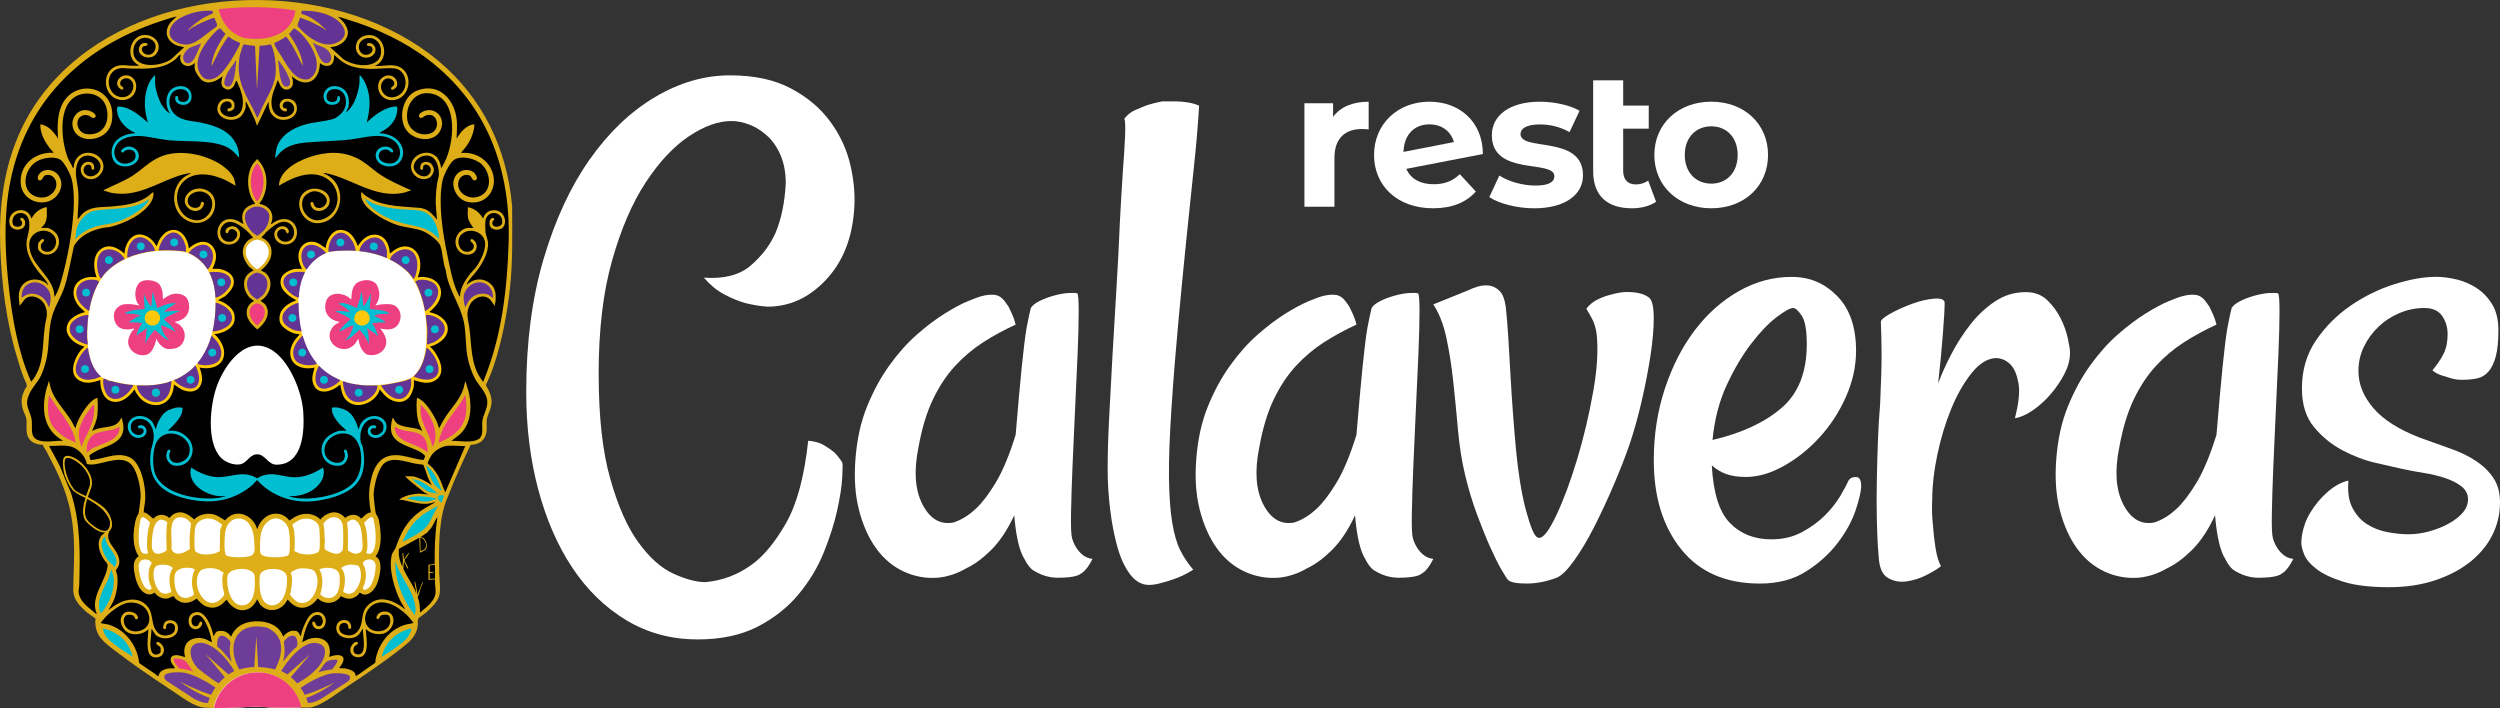 <svg xmlns="http://www.w3.org/2000/svg" id="Layer_2" data-name="Layer 2" viewBox="0 0 753.8 213.47"><rect x="0" y="0" width="753.8" height="213.47" fill="#333333" stroke="none"/><defs><style> .cls-1 { fill: #fff; } .cls-2 { fill: none; } .cls-3 { fill: #5fbc5f; } .cls-4 { fill: #02bed1; } .cls-5 { fill: #ddae17; } .cls-6 { fill: #ee3e80; } .cls-7 { fill: #6e3d97; } .cls-8 { fill: #ee4081; } .cls-9 { fill: #ffc808; } .cls-10 { fill: #fff200; } .cls-11 { fill: #633493; } </style></defs><g id="Layer_1-2" data-name="Layer 1"><g><g><path class="cls-1" d="M210.26,192.79c-7.87,0-15.01-1.93-21.42-5.79-6.42-3.86-11.84-9.15-16.29-15.85-4.45-6.7-7.87-14.57-10.27-23.61-2.4-9.04-3.61-18.8-3.61-29.29,0-15.01,1.75-28.42,5.25-40.22,3.5-11.81,8.12-21.79,13.88-29.95,5.76-8.16,12.31-14.43,19.68-18.8,7.36-4.37,14.9-6.56,22.63-6.56,7.29,0,13.41,1.31,18.36,3.94,4.95,2.62,8.93,5.98,11.91,10.06,2.99,4.08,5.03,8.56,6.12,13.44,1.09,4.88,1.42,9.51.98,13.88-.73,8.45-3.61,15.3-8.64,20.55-5.03,5.25-10.82,7.87-17.38,7.87-2.19-.14-4.45-.51-6.78-1.09-2.04-.58-4.15-1.46-6.34-2.62-2.19-1.17-4.23-2.84-6.12-5.03,6.12.44,10.86-.8,14.21-3.72,3.35-2.91,5.83-6.19,7.43-9.84,1.75-4.23,2.77-9.18,3.06-14.87,0-3.2-.51-6.01-1.53-8.42-1.02-2.4-2.37-4.37-4.04-5.9-1.68-1.53-3.46-2.66-5.36-3.39-1.9-.73-3.72-1.09-5.47-1.09-3.94,0-8.2,1.53-12.79,4.59s-8.93,7.69-13.01,13.88c-4.08,6.2-7.47,14.07-10.17,23.61-2.7,9.55-4.04,20.88-4.04,33.99s1.16,23.58,3.5,31.81c2.33,8.24,5.17,14.65,8.53,19.24,3.35,4.59,6.89,7.73,10.6,9.4,3.72,1.67,6.89,2.51,9.51,2.51,5.1-.44,9.76-2.19,13.99-5.25,3.64-2.62,7.1-6.81,10.38-12.57,3.28-5.76,5.5-14.03,6.67-24.81,1.89.15,3.46.58,4.7,1.31,1.24.73,2.3,1.46,3.17,2.19.87.88,1.67,1.9,2.4,3.06.14.15.14,1.61,0,4.37-.15,2.77-.66,6.12-1.53,10.06-.87,3.93-2.22,8.16-4.04,12.68-1.82,4.52-4.37,8.74-7.65,12.68-3.28,3.94-7.4,7.18-12.35,9.73-4.96,2.55-11.01,3.83-18.15,3.83Z"></path><path class="cls-1" d="M323.29,162.4c.29,1.02.73,1.97,1.31,2.84.44.73,1.06,1.42,1.86,2.08.8.66,1.78,1.06,2.95,1.2-1.02,2.04-2.04,3.43-3.06,4.15-.58.44-1.09.73-1.53.87-1.31.44-3.28.66-5.9.66s-5.18-.8-7.65-2.41c-.87-.73-1.68-1.82-2.4-3.28-.73-1.16-1.35-2.8-1.86-4.92-.51-2.11-.91-4.84-1.2-8.2-2.04,4.37-4.34,7.84-6.89,10.38s-5.07,4.41-7.54,5.57c-2.77,1.61-5.61,2.55-8.53,2.84-3.64.29-7.1-.33-10.38-1.86s-6.05-3.86-8.31-7c-2.26-3.13-3.97-6.96-5.14-11.48-1.17-4.52-1.53-9.62-1.09-15.3.44-5.97,1.6-11.29,3.5-15.96,1.89-4.66,4.15-8.82,6.78-12.46,2.62-3.64,5.39-6.74,8.31-9.29,2.91-2.55,5.72-4.66,8.42-6.34,2.69-1.67,5.03-2.91,7-3.72,1.97-.8,3.24-1.27,3.83-1.42,1.6-.44,2.99-.58,4.15-.44,1.17.15,2.19.8,3.06,1.97.29.44.66.95,1.09,1.53.29.58.66,1.35,1.09,2.29.44.95.8,2,1.09,3.17-3.5,1.61-6.78,3.39-9.84,5.36-3.06,1.97-5.87,4.34-8.42,7.1-2.55,2.77-4.78,6.12-6.67,10.06-1.9,3.94-3.35,8.75-4.37,14.43-1.46,7.14-1.06,12.9,1.2,17.27,2.26,4.37,5.36,6.2,9.29,5.46,2.33-.73,4.59-2.11,6.78-4.15,1.89-1.75,3.9-4.37,6.01-7.87,2.11-3.5,4.12-8.31,6.01-14.43.73-8.74,1.35-15.63,1.86-20.66.51-5.03.98-8.85,1.42-11.48.58-3.06,1.02-5.1,1.31-6.12.44-.73,1.31-1.42,2.62-2.08,1.31-.66,2.77-1.2,4.37-1.64,1.6-.44,3.06-.69,4.37-.77,1.31-.07,2.19-.03,2.62.11.29.15.44,1.93.44,5.36s-.11,7.73-.33,12.9c-.22,5.17-.47,10.79-.77,16.83-.29,6.05-.55,11.77-.77,17.16-.22,5.39-.37,10.09-.44,14.1-.07,4.01.03,6.52.33,7.54Z"></path><path class="cls-1" d="M361.55,31.89c-.29,5.25-.8,11.3-1.53,18.14-.73,6.85-1.5,14.21-2.3,22.08-.8,7.87-1.61,16.11-2.4,24.7-.8,8.6-1.5,17.27-2.08,26.01-.58,8.74-.84,15.85-.77,21.31.07,5.47.4,9.95.98,13.44.58,3.5,1.38,6.27,2.4,8.31,1.02,2.04,2.33,4.01,3.94,5.9-1.9,1.17-3.64,2.04-5.25,2.62-1.61.58-2.99,1.02-4.15,1.31-1.46.44-2.77.66-3.94.66-2.19,0-4.08-1.06-5.68-3.17-1.61-2.11-2.88-4.84-3.83-8.2-.95-3.35-1.68-7.11-2.19-11.26-.51-4.15-.77-8.27-.77-12.35,0-4.37.14-9.43.44-15.19.29-5.76.62-11.88.98-18.36.36-6.48.77-13.26,1.2-20.33.44-7.07.8-14.1,1.09-21.1.29-5.39.58-10.27.87-14.65.29-3.79.51-7.25.66-10.38.14-3.13.07-4.99-.22-5.57.87-1.16,1.97-2.04,3.28-2.62,1.31-.58,2.55-1.09,3.72-1.53,1.46-.44,2.91-.8,4.37-1.09h4.15c1.17,0,2.4.11,3.72.33,1.31.22,2.4.55,3.28.98Z"></path><path class="cls-1" d="M426.05,162.4c.29,1.02.73,1.97,1.31,2.84.44.73,1.06,1.42,1.86,2.08.8.66,1.78,1.06,2.95,1.2-1.02,2.04-2.04,3.43-3.06,4.15-.58.44-1.09.73-1.53.87-1.31.44-3.28.66-5.9.66s-5.18-.8-7.65-2.41c-.87-.73-1.68-1.82-2.4-3.28-.73-1.16-1.35-2.8-1.86-4.92-.51-2.11-.91-4.84-1.2-8.2-2.04,4.37-4.34,7.84-6.89,10.38s-5.07,4.41-7.54,5.57c-2.77,1.61-5.61,2.55-8.53,2.84-3.64.29-7.1-.33-10.38-1.86s-6.05-3.86-8.31-7c-2.26-3.13-3.97-6.96-5.14-11.48-1.17-4.52-1.53-9.62-1.09-15.3.44-5.97,1.6-11.29,3.5-15.96,1.89-4.66,4.15-8.82,6.78-12.46,2.62-3.64,5.39-6.74,8.31-9.29,2.91-2.55,5.72-4.66,8.42-6.34,2.69-1.67,5.03-2.91,7-3.72,1.97-.8,3.24-1.27,3.83-1.42,1.6-.44,2.99-.58,4.15-.44,1.17.15,2.19.8,3.06,1.97.29.44.66.95,1.09,1.53.29.58.66,1.35,1.09,2.29.44.95.8,2,1.09,3.17-3.5,1.61-6.78,3.39-9.84,5.36-3.06,1.97-5.87,4.34-8.42,7.1-2.55,2.77-4.78,6.12-6.67,10.06-1.9,3.94-3.35,8.75-4.37,14.43-1.46,7.14-1.06,12.9,1.2,17.27,2.26,4.37,5.36,6.2,9.29,5.46,2.33-.73,4.59-2.11,6.78-4.15,1.89-1.75,3.9-4.37,6.01-7.87,2.11-3.5,4.12-8.31,6.01-14.43.73-8.74,1.35-15.63,1.86-20.66.51-5.03.98-8.85,1.42-11.48.58-3.06,1.02-5.1,1.31-6.12.44-.73,1.31-1.42,2.62-2.08,1.31-.66,2.77-1.2,4.37-1.64,1.6-.44,3.06-.69,4.37-.77,1.31-.07,2.19-.03,2.62.11.29.15.44,1.93.44,5.36s-.11,7.73-.33,12.9c-.22,5.17-.47,10.79-.77,16.83-.29,6.05-.55,11.77-.77,17.16-.22,5.39-.37,10.09-.44,14.1-.07,4.01.03,6.52.33,7.54Z"></path><path class="cls-1" d="M464.1,162.18c1.31,0,3.06-2.33,5.25-7,2.19-4.66,4.26-10.27,6.23-16.83,1.97-6.56,3.57-13.34,4.81-20.33,1.24-7,1.56-12.9.98-17.71-.29-1.6-.69-2.91-1.2-3.93-.51-1.02-1.13-2.11-1.86-3.28.87-1.17,1.97-2.08,3.28-2.73,1.31-.66,2.55-1.13,3.72-1.42,1.46-.44,2.91-.73,4.37-.88,3.5-.14,6.05.44,7.65,1.75.87.88,1.31,2.92,1.31,6.12s-.33,6.96-.98,11.26c-.66,4.3-1.53,8.82-2.62,13.55-1.09,4.74-2.3,9.07-3.61,13.01-1.31,3.79-2.92,7.91-4.81,12.35-1.9,4.45-3.86,8.67-5.9,12.68-2.04,4.01-4.08,7.43-6.12,10.27-2.04,2.84-3.79,4.55-5.25,5.14-3.06,1.16-6.09,1.75-9.07,1.75s-4.85-.37-5.57-1.09c-.29-.29-.95-1.31-1.97-3.06-1.02-1.75-2.15-4.01-3.39-6.78-1.24-2.77-2.55-6.01-3.94-9.73-1.39-3.72-2.59-7.69-3.61-11.91-1.02-4.23-1.75-8.82-2.19-13.77-.44-4.95-.91-9.8-1.42-14.54-.51-4.73-1.2-9.14-2.08-13.23-.87-4.08-2.19-7.43-3.94-10.06l10.27-4.15c.87-.44,1.89-.84,3.06-1.2,1.17-.36,2.33-.47,3.5-.33,1.16.15,2.22.69,3.17,1.64.95.95,1.56,2.59,1.86,4.92.29,2.62.55,5.76.77,9.4.22,3.64.44,7.43.66,11.37.22,3.93.47,7.84.77,11.7.29,3.86.58,7.32.87,10.38.29,3.21.69,6.41,1.2,9.62.51,3.21,1.09,6.05,1.75,8.53.66,2.48,1.31,4.52,1.97,6.12.66,1.61,1.35,2.4,2.08,2.4Z"></path><path class="cls-1" d="M530.57,175.95c-10.2,0-18.07-3.42-23.61-10.27-5.54-6.85-8.31-15.81-8.31-26.89,0-7.72,1.13-14.98,3.39-21.75,2.26-6.78,5.28-12.64,9.07-17.6,3.79-4.95,8.2-8.85,13.23-11.69,5.03-2.84,10.31-4.26,15.85-4.26s9.98,1.93,13.77,5.79c3.79,3.86,5.68,9.37,5.68,16.5,0,4.67-1.02,9.29-3.06,13.88-2.04,4.59-4.7,8.67-7.98,12.24-3.28,3.57-6.89,6.45-10.82,8.63-3.94,2.19-7.73,3.28-11.37,3.28-2.33,0-4.3-.29-5.9-.87-1.61-.58-3.06-1.46-4.37-2.62.44,8.31,2.26,14.1,5.47,17.38,3.2,3.28,7.36,4.92,12.46,4.92,3.5,0,6.59-.73,9.29-2.19,2.7-1.46,4.99-3.13,6.89-5.03s3.42-3.83,4.59-5.79c1.16-1.97,1.97-3.46,2.4-4.48.44-.87,1.2-1.31,2.3-1.31s1.64.88,1.64,2.62c0,1.61-.55,4.04-1.64,7.32-1.09,3.28-2.88,6.56-5.36,9.84-2.48,3.28-5.65,6.16-9.51,8.64-3.86,2.48-8.56,3.72-14.1,3.72ZM540.62,92.88c-.87,0-2.51.91-4.92,2.73-2.4,1.82-4.96,4.48-7.65,7.98-2.7,3.5-5.17,7.69-7.43,12.57-2.26,4.88-3.68,10.38-4.26,16.5,8.74-2.04,15.67-5.25,20.77-9.62,5.1-4.37,7.65-10.78,7.65-19.24,0-4.23-.51-7.1-1.53-8.63-1.02-1.53-1.9-2.3-2.62-2.3Z"></path><path class="cls-1" d="M624.14,106.44c0,2.04-.55,4.12-1.64,6.23-1.09,2.12-2.44,4.12-4.04,6.01-1.61,1.9-3.39,3.54-5.36,4.92-1.97,1.39-3.83,2.22-5.57,2.51,1.16-4.52,1.53-8.01,1.09-10.49-.44-2.48-1.17-4.3-2.19-5.47-1.17-1.31-2.62-2.04-4.37-2.19-2.62,0-5.14,1.5-7.54,4.48-2.4,2.99-4.48,6.63-6.23,10.93-1.75,4.3-3.14,8.89-4.15,13.77-1.02,4.88-1.53,9.29-1.53,13.23-.15,2.77-.08,5.46.22,8.09.14,2.19.4,4.45.77,6.78.36,2.33.91,4.15,1.64,5.47-.87.73-2.3,1.61-4.26,2.62-1.97,1.02-4.01,1.67-6.12,1.97-2.11.29-4.01-.08-5.68-1.09-1.68-1.02-2.59-3.2-2.73-6.56-.29-3.2-.47-6.81-.55-10.82-.08-4.01-.08-8.01,0-12.02.07-4.01.18-7.98.33-11.92.14-3.93.36-7.58.66-10.93.29-6.41.44-11.37.44-14.87s-.08-6.85-.22-10.06c0-.58.98-1.42,2.95-2.51,1.97-1.09,4.15-2.08,6.56-2.95,2.4-.87,4.62-1.38,6.67-1.53,2.04-.14,3.06.29,3.06,1.31,0,1.61-.18,4.77-.55,9.51-.37,4.74-.84,9.66-1.42,14.76,1.02-2.77,2.37-5.76,4.04-8.96,1.67-3.2,3.61-6.19,5.79-8.96,2.19-2.77,4.66-5.06,7.43-6.89,2.77-1.82,5.83-2.73,9.18-2.73,2.62,0,4.77.8,6.45,2.41,1.67,1.61,3.02,3.43,4.04,5.46,1.02,2.04,1.75,4.08,2.19,6.12.44,2.04.66,3.5.66,4.37Z"></path><path class="cls-1" d="M685.36,162.4c.29,1.02.73,1.97,1.31,2.84.44.73,1.06,1.42,1.86,2.08.8.66,1.78,1.06,2.95,1.2-1.02,2.04-2.04,3.43-3.06,4.15-.58.44-1.09.73-1.53.87-1.31.44-3.28.66-5.9.66s-5.18-.8-7.65-2.41c-.87-.73-1.68-1.82-2.4-3.28-.73-1.16-1.35-2.8-1.86-4.92-.51-2.11-.91-4.84-1.2-8.2-2.04,4.37-4.34,7.84-6.89,10.38s-5.07,4.41-7.54,5.57c-2.77,1.61-5.61,2.55-8.53,2.84-3.64.29-7.1-.33-10.38-1.86s-6.05-3.86-8.31-7c-2.26-3.13-3.97-6.96-5.14-11.48-1.17-4.52-1.53-9.62-1.09-15.3.44-5.97,1.6-11.29,3.5-15.96,1.89-4.66,4.15-8.82,6.78-12.46,2.62-3.64,5.39-6.74,8.31-9.29,2.91-2.55,5.72-4.66,8.42-6.34,2.69-1.67,5.03-2.91,7-3.72,1.97-.8,3.24-1.27,3.83-1.42,1.6-.44,2.99-.58,4.15-.44,1.17.15,2.19.8,3.06,1.97.29.44.66.95,1.09,1.53.29.58.66,1.35,1.09,2.29.44.95.8,2,1.09,3.17-3.5,1.61-6.78,3.39-9.84,5.36-3.06,1.97-5.87,4.34-8.42,7.1-2.55,2.77-4.78,6.12-6.67,10.06-1.9,3.94-3.35,8.75-4.37,14.43-1.46,7.14-1.06,12.9,1.2,17.27,2.26,4.37,5.36,6.2,9.29,5.46,2.33-.73,4.59-2.11,6.78-4.15,1.89-1.75,3.9-4.37,6.01-7.87,2.11-3.5,4.12-8.31,6.01-14.43.73-8.74,1.35-15.63,1.86-20.66.51-5.03.98-8.85,1.42-11.48.58-3.06,1.02-5.1,1.31-6.12.44-.73,1.31-1.42,2.62-2.08,1.31-.66,2.77-1.2,4.37-1.64,1.6-.44,3.06-.69,4.37-.77,1.31-.07,2.19-.03,2.62.11.29.15.44,1.93.44,5.36s-.11,7.73-.33,12.9c-.22,5.17-.47,10.79-.77,16.83-.29,6.05-.55,11.77-.77,17.16-.22,5.39-.37,10.09-.44,14.1-.07,4.01.03,6.52.33,7.54Z"></path><path class="cls-1" d="M729.75,132.01c3.2,1.17,6.26,2.26,9.18,3.28,2.91,1.02,5.47,2.26,7.65,3.72,2.19,1.46,3.94,3.17,5.25,5.14,1.31,1.97,1.97,4.41,1.97,7.32,0,3.5-.77,6.78-2.3,9.84s-3.75,5.76-6.67,8.09c-2.92,2.33-6.45,4.19-10.6,5.57-4.15,1.38-8.78,2.08-13.88,2.08-5.68,0-10.27-.55-13.77-1.64-3.5-1.09-6.2-2.37-8.09-3.83-1.9-1.46-3.14-2.91-3.72-4.37-.58-1.46-.87-2.62-.87-3.5,0-1.75.36-3.68,1.09-5.79.73-2.11,2.11-4.41,4.15-6.89.87-1.02,1.82-1.97,2.84-2.84,2.04-1.75,4.08-2.84,6.12-3.28-.29,3.35.11,6.09,1.2,8.2,1.09,2.11,2.55,3.75,4.37,4.92,1.82,1.17,3.86,1.97,6.12,2.4,2.26.44,4.41.66,6.45.66s4.12-.29,6.23-.87c2.11-.58,4.04-1.35,5.79-2.3,1.75-.95,3.17-2.04,4.26-3.28,1.09-1.24,1.64-2.59,1.64-4.04,0-1.6-.66-2.91-1.97-3.94-1.31-1.02-2.95-1.86-4.92-2.51-1.97-.66-4.08-1.17-6.34-1.53-2.26-.36-4.41-.76-6.45-1.2-2.04-.44-4.78-1.06-8.2-1.86-3.43-.8-6.78-2.08-10.06-3.83-3.28-1.75-6.12-4.08-8.53-7-2.4-2.91-3.61-6.78-3.61-11.59,0-5.54,1.42-10.38,4.26-14.54s6.34-7.65,10.49-10.49c4.15-2.84,8.56-4.99,13.23-6.45,4.66-1.46,8.82-2.19,12.46-2.19,1.89,0,3.94.26,6.12.77,2.19.51,4.23,1.39,6.12,2.62,1.89,1.24,3.46,2.88,4.7,4.92,1.24,2.04,1.86,4.67,1.86,7.87s-.26,5.79-.77,7.76c-.51,1.97-1.24,3.5-2.19,4.59-.95,1.09-2.08,1.79-3.39,2.08-1.31.29-2.84.44-4.59.44-1.17,0-2.26-.14-3.28-.44-.87-.29-1.82-.58-2.84-.88-1.02-.29-1.97-.8-2.84-1.53,1.46-1.75,2.59-3.42,3.39-5.03.8-1.6,1.2-3.57,1.2-5.9,0-2.04-.55-3.86-1.64-5.46-1.09-1.6-2.88-2.41-5.36-2.41-2.62,0-5.14.51-7.54,1.53-2.4,1.02-4.52,2.4-6.34,4.15-1.82,1.75-3.28,3.75-4.37,6.01-1.09,2.26-1.64,4.7-1.64,7.32,0,3.93,1.49,7.65,4.48,11.15,2.99,3.5,7.69,6.49,14.1,8.96Z"></path></g><g><path class="cls-1" d="M412.68,30.67v8.35c-.75-.06-1.33-.12-2.03-.12-4.99,0-8.29,2.73-8.29,8.7v14.73h-9.05v-31.2h8.64v4.12c2.2-3.02,5.92-4.58,10.73-4.58Z"></path><path class="cls-1" d="M440.18,52.53l4.81,5.22c-2.9,3.31-7.25,5.05-12.88,5.05-10.79,0-17.81-6.79-17.81-16.07s7.08-16.07,16.7-16.07c8.82,0,16.07,5.8,16.12,15.78l-23.08,4.47c1.33,3.07,4.23,4.64,8.29,4.64,3.31,0,5.68-.99,7.83-3.02ZM423.18,45.8l15.2-2.96c-.87-3.19-3.6-5.34-7.37-5.34-4.52,0-7.66,3.02-7.83,8.29Z"></path><path class="cls-1" d="M449.06,59.43l3.02-6.5c2.78,1.8,7.02,3.02,10.85,3.02,4.18,0,5.74-1.1,5.74-2.84,0-5.1-18.85.12-18.85-12.35,0-5.92,5.34-10.09,14.44-10.09,4.29,0,9.05.99,12.01,2.73l-3.02,6.44c-3.07-1.74-6.15-2.32-8.99-2.32-4.06,0-5.8,1.28-5.8,2.9,0,5.34,18.85.17,18.85,12.47,0,5.8-5.39,9.92-14.73,9.92-5.28,0-10.61-1.45-13.51-3.36Z"></path><path class="cls-1" d="M499.34,60.83c-1.86,1.33-4.58,1.97-7.31,1.97-7.42,0-11.66-3.77-11.66-11.19v-27.38h9.05v7.6h7.71v6.96h-7.71v12.7c0,2.67,1.39,4.12,3.83,4.12,1.33,0,2.67-.41,3.71-1.16l2.38,6.38Z"></path><path class="cls-1" d="M498.82,46.73c0-9.4,7.25-16.07,17.17-16.07s17.11,6.67,17.11,16.07-7.19,16.07-17.11,16.07-17.17-6.67-17.17-16.07ZM523.94,46.73c0-5.39-3.42-8.64-7.95-8.64s-8,3.25-8,8.64,3.48,8.64,8,8.64,7.95-3.25,7.95-8.64Z"></path></g><path class="cls-5" d="M154.4,62.03c-1.54-17.26-8.94-32.57-22.18-43.64-28.81-24.08-79.19-24.62-108.6-.98C5.63,31.87-.75,51.56.07,74.36c.41,11.38,1.84,22.94,5.2,33.79.71,2.3,1.54,5.32,2.68,7.42-.09.23.07.44.09.57.01.05.1.11.08.22-.04.19-.48.77-.6,1.01-1.09,2.26-1.29,3.75-.59,6.19.22.76.87,1.88,1,2.61.35,2.1-.55,4.67,1.16,6.52.99,1.08,2.67,1.41,4.08,1.47-.02.19-.28,0-.17.31.86,1.21,1.48,2.57,2.18,3.87,4.08,7.71,6.39,14.13,7.01,22.98.39,5.6-.04,10.77-.1,16.31-.03,3.2,1.83,4.88,3.94,6.88l2.7,1.95c.18.25,0,.48,0,.75-.04,4.62,2.6,6.41,5.85,8.91,5.62,4.33,11.52,8.32,17.42,12.2,2.7,1.77,6.37,4.78,9.69,5.03,4.6.35,9.8-.12,14.42-.29,2.23-.08,4.24.21,6.41.29,3.56.12,7.15-.09,10.72,0,3.29-.32,7.74-3.87,10.54-5.73,5.73-3.8,11.56-7.69,16.98-11.95,2.47-1.94,4.84-3.7,5.2-7.13.08-.75-.1-1.46.22-2.2.9-.51,1.65-1.22,2.49-1.82,1.45-1.39,3.16-2.85,3.75-4.88.55-1.9.03-4.89,0-6.92-.11-6.67-.26-14.69,1.85-21.01.27-.8.65-1.59.95-2.37,1.97-5.17,4.3-10.21,6.68-15.21,2.41-.11,4.16-1.11,4.72-3.55.36-1.55-.15-3.3.31-4.81.39-1.28,1.03-2.39,1.23-3.8.31-2.17-.62-4.05-1.67-5.87.95-1.98,1.79-4.03,2.48-6.12,2.4-7.21,3.94-15.45,4.78-23.01.93-8.33.67-16.56.67-24.93Z"></path><path d="M141.54,92.11c-1.12,2.48-.37,4.13-.03,6.61.7,5.16.37,11.39,3.7,15.75.16.21.21.49.57.61.05-.18.07-.39.15-.57,5.36-13.11,7.02-27.49,7.44-41.59.66-22.08-6.6-41.52-24.29-55-7.14-5.44-15.83-9.51-24.44-12.07-.92-.27-1.81-.65-2.77-.78,1.52,1.13,3.32,3.19,2.99,5.22-.32,2.01-2.14,3.29-4.01,3.76-.2.05-1.18.11-1.26.21l3.9,3.55c2.57,1.82,7.68,2.78,10.23.57,1.61-1.4,1.54-4.26.15-5.83-1.25-1.4-3.67-1.49-4.98-.14-1.55,1.59-.3,4.6,1.97,4.06,1-.24,1.94-1.23,1.24-2.25-.38-.56-1.42-.09-1.49-.78-.05-.56,1.04-.48,1.4-.36.36.12.99.81,1.1,1.18.78,2.56-2.63,4.04-4.59,2.51-2.12-1.65-1.32-5.04,1.11-5.89,5.54-1.95,8.47,5.79,4.09,8.64-.2.13-.55.13-.66.34,2.13.22,4.41-.5,6.49.01,5.37,1.34,4.6,9.96-1.13,10.33-2.81.18-5-2.38-4.27-5.12.56-2.09,3.24-3.18,4.89-1.57.62.6.86,1.53.66,2.37-.13.57-1.66,1.8-1.79.83-.06-.46.53-.6.73-.84.66-.82-.07-1.79-.91-2.1-1.91-.7-3.3,1.46-2.73,3.2,1.14,3.5,5.64,2.85,6.92-.19,1.03-2.45-.15-5.87-3.03-6.16-2.63-.27-5.75.36-8.44.1-3.09-.15-5.78-.81-8.14-2.82-.53-.45-1.04-.92-1.58-1.36v.79c-.02.53-.16,1.72-1,2.25-.05.02-.09.05-.14.07-.38.18-1.51.55-2.83-.4h0c-.07-.1-.14-.18-.29-.16-.07,1.16-.24,2.3-.77,3.35-1.63,3.23-4.88,2.92-7.37.86-.15-.12-.19-.36-.39-.42.49,1.4.83,3.42-.95,4.03-1.14.39-1.87-.23-2.48-1.12l-.74-1.68c-.7,2.14-1.75,4.01-1.9,6.31-.13,2.04.49,4.19,2.64,4.76,1.45.39,3.57-.22,4.1-1.72.56-1.57-1.09-3.45-2.7-2.7-.38.18-.77.82-.68,1.22.01.05.24.53.26.55.35.25,1.08-.1,1.01.72-.06.73-1.14.22-1.51-.08-1.4-1.12-.44-3.22,1.19-3.37,1.51-.14,2.88.53,3.24,2.06.9,3.84-4.14,5.45-6.7,3.38-1.49-1.2-1.72-2.77-1.76-4.59l-3.46,7.3c-.71-2.38-1.98-4.55-3.02-6.8l-.4-.6v1.56c0,.93-.86,2.48-1.57,3.08-2.07,1.76-6.32,1-6.93-1.89-.26-1.23.54-2.94,1.76-3.37.7-.25,2.15-.26,2.72.27.05.05.53.69.55.73.11.29.12,1.32.03,1.63-.2.64-1.83,1.48-2.05.76-.22-.75.72-.63,1-.81.16-.1.31-.62.27-.83-.09-.49-.33-.85-.8-1.01-1.63-.56-3.2,1.34-2.5,2.88.65,1.45,2.64,1.99,4.09,1.59,2.31-.62,2.74-2.99,2.55-5.11-.18-2-1.05-3.79-1.79-5.61-.1-.1-.16-.04-.24.05-.19.25-.39.99-.58,1.32-.32.54-.97,1.16-1.63,1.22-.68.07-1.64-.42-1.95-1.03-.5-.97-.13-2.05.13-3.03-1.6,1.37-4.09,2.71-6.12,1.33-.83-.56-2.32-2.79-2.32-3.75v-1.56c-1.58,1.71-4.31.99-4.37-1.48,0-.28.1-.5.1-.75,0-.09.05-.32-.14-.24-.3.13-.9.94-1.18,1.19-3.79,3.36-8.84,3.04-13.62,2.99-1.39-.02-2.93-.38-4.27.18-3.91,1.64-2.86,8.12,1.43,8.44,3.54.27,4.88-4.58,2.01-5.61-1.16-.42-2.82.56-2.36,1.89.18.53,1.05.54.86,1.19-.21.71-1.15-.14-1.41-.45-1.03-1.23-.06-2.99,1.31-3.44,2.06-.68,3.87.78,4,2.87.17,2.61-1.88,4.63-4.49,4.4-5.68-.51-6.29-8.98-1.04-10.32,1.47-.38,2.54-.07,3.97,0,.84.04,1.68-.03,2.52,0l-1.04-.71c-3.19-2.5-1.56-8.47,2.63-8.58,2.97-.08,5.45,2.79,3.64,5.54-1.64,2.47-6.22,1.01-5.27-1.85.3-.92.81-1.08,1.1-1.18.35-.12,1.48-.2,1.42.37-.06.62-1.11.29-1.47.72-.58.68-.09,1.66.59,2.06,2.61,1.53,4.86-2.71,1.94-4.31-2.57-1.41-5.12.42-5.33,3.15-.45,5.91,8.11,5.19,11.41,2.8l3.86-3.56c-.6-.23-1.21-.25-1.83-.45-3.54-1.15-4.52-4.62-1.96-7.39l1.61-1.5c-1.58.35-3.11.88-4.64,1.38C24.49,14.14,7.06,31.11,2.75,56.71c-1.71,10.13-1.16,20.45-.01,30.62,1.03,9.11,2.81,19.03,6.51,27.44.04.09.1.31.22.3.14-.34.54-.64.73-.93,3.27-5.02,2.51-10.49,3.36-15.99.37-2.41,1.11-3.63-.04-6.14-1.11-2.43-4.77-3.81-6.46-1.25l-1.1,1.46c-.25-1.63-.54-3.33.05-4.93,1.23-3.34,5.46-3.87,8.08-1.77.1.08.27.31.36.44.07.01.06-.09.05-.14-.32-1.06-1.82-2.54-2.52-3.41-2.3-2.86-4.64-6.53-3.81-10.42.41-1.91.94-3.55.54-5.61-.65-3.28-5.35-2.69-4.93.85.07.58.52,1.02,1.09,1.09,1.09.13,2.03-.16,1.74-1.45-.09-.39-1.02-.83-.24-1.14.51-.2,1.06.51,1.16.97.72,3.07-4.22,3.48-4.68.6-.61-3.8,4.54-5.43,6.28-2.29.15.27.14.62.39.84.87-1.74,2.66-3.11,4.6-3.41v2.8c-.2,2.72-1.62,3.12-1.71,3.46h1.57c1.23-.05,2.89,1.37,3.34,2.26,1.49,2.89-.7,6.51-4.08,5.69-.52-.13-1.57-.98-1.72-1.5-.1-.36-.09-1.34,0-1.7.1-.41,1.19-1.75,1.64-1.3.52.53-.54.99-.73,1.46-.27.66-.1,1.6.57,1.98,3.02,1.7,5.7-3.18,2.41-5.35-2.7-1.78-6.58.13-6.59,3.46-.02,5.63,5.9,8.77,7.33,13.82.18.63.25,1.31.26,1.97.37-.31.61-.95.83-1.4.51-1.09.89-2.27,1.22-3.43,1.92-6.72,3.31-14.42,3.74-21.39.17-2.71.1-7.95-.97-10.41-.56-1.29-1.73-3.63-2.79-4.52-1.64-1.38-5.33-.77-7.1.17-4.44,2.35-5.41,9.97.41,10.98,2.07.36,4.1-.62,4.97-2.57.91-2.03-.48-4.66-2.89-4.12-1,.22-.97,1.73-1.91,1.59-.67-.1-.62-1.1-.34-1.57,1.44-2.37,4.94-1.92,6.27.38.91,1.58.85,3.17,0,4.75-2.77,5.17-10.95,3.5-11.57-2.38-.58-5.54,3.85-9.45,9.14-9.53.24,0,.41.02.71.1.13-.12-.97-1.28-1.04-1.37-1.62-2.09-2.97-4.52-2.94-7.26,2.26.14,4.06,2.25,5.21,4.03.03.05.03.31.2.14.01-.01-.09-.21-.1-.33-.13-3.22-.21-6.5,1.12-9.51,3.5-7.94,15.15-6.41,15.29,2.67.02,1.5-.15,2.75-.85,4.09-2.29,4.37-10.44,4.82-11.17-.88-.22-1.74.95-3.72,2.57-4.31,1.2-.43,2.5-.2,3.57.45.75.46,1.46,1.43.2,1.71-.43.1-.91-.48-1.26-.64-.38-.17-1.11-.3-1.52-.24-.43.06-1.17.42-1.44.74-1.51,1.79-.14,4.71,2.1,4.99,5.14.65,7.3-3.77,5.95-8.23-1.32-4.35-7.12-5.19-10.3-2.32-4.06,3.67-3.12,12.39-1.52,17.08.41,1.19.74,1.69,1.35,2.73.15.26.27.76.41.92.11.13.18.07.22-.06.1-.36.12-.92.23-1.29,1.6-5.34,9.16-3.33,8.78,1.29-.13,1.53-1.67,3.22-3.19,3.45-2.01.31-3.81-1.04-3.63-3.15.08-.92.93-1.88,1.87-2.02.75-.11,1.64.08,1.99.81.22.45.38,1.68-.3,1.54-.6-.13-.09-.88-.67-1.33-1.13-.87-2.72.93-1.74,2.4.97,1.46,3.07,1.02,4.06-.17,3.08-3.74-4.18-7.64-6.1-3.17-1.33,3.1-.09,5.81.13,8.95.18,2.56-.06,4.69-.19,7.21-.02.36,0,.73,0,1.09.45-.42.76-.98,1.18-1.42,2.52-2.66,5.67-2.16,9.01-2.47,3.88-.35,7.75-.76,11.01-3.07.55-.39,1.01-.94,1.6-1.29.12.63.05,1.25-.14,1.85-1.42,4.39-9,7.91-13.26,8.75-.44.09-.97.04-1.47.14-3.65.73-7.05,2.18-9.03,5.48-.93,4.04-1.59,8.38-2.85,12.32-.94,2.92-2.75,5.56-3.68,8.65-1.3,4.33-.82,8.49-1.7,12.81-.32,1.57-.98,3.73-1.65,5.18-.97,2.13-2.72,3.66-3.66,5.82-1.36,3.11-.15,4.09.62,6.92.47,1.75,0,3.44.38,5.03.73,3.04,5.58,2.17,7.89,2.06.46-.02.92.03,1.38,0l-1.19-.76c-5.14-3.57-5.3-9.8-3.72-15.39.17-.61.53-1.23.54-1.87.14,0,.18.29.22.4.14.45.18.99.3,1.41,1.13,3.93,4.31,6.88,6.39,10.3.43.7.68,1.48,1.2,2.12.11-.74.4-1.46.69-2.15.84-1.95,3.12-5.53,4.96-6.61.27-.16.65-.29.94-.44.09,1.18.15,2.38.1,3.56-.02.5-.05,1.21-.11,1.69-.2,1.67-.96,3.28-1.6,4.8,1.82-1.11,4.02-1,6-1.54,1.11-.31,1.79-.8,2.38-1.7.18-.27.28-.58.49-.83.86,2.54,1,5-1.18,6.88-1.6,1.37-3.62,1.9-5.49,2.76-.55.25-2.91,1.4-3.04,1.9-.01.06.28,1.12.32,1.17.06.08.1.09.19.1.25.02,1.16-.17,1.49-.22,3.42-.54,6.59-2.14,10.04-.68,3.63,1.54,5.04,9.13,4.84,12.62-.08,1.36-.45,2.75-.48,4.12.72-.36,2.65,1.82,2.88,1.79.2-.03.55-.47.74-.59,1.23-.76,2.34-.65,3.59,0,.14.07.38.42.53.4.07,0,.75-.79.95-.93,2.13-1.45,4.12-.61,5.83.81.24.2.52.35.72.61,1.2-1.34,3.24-1.87,5.03-1.7,1.57.15,2.98,1.16,4.26,1.98,2.9-3.59,7.58-2.13,9.39,1.72.12.25.1.68.34.84.64-2.1,2.46-4.16,4.71-4.54,1.92-.32,3.79.41,4.93,1.99.13.02,1.39-.9,1.68-1.07,2.36-1.31,5.15-1.32,7.32.39.13.11.19.42.38.38.09-.02.24-.32.34-.42,2.08-1.93,4.7-2.53,6.88-.35.1.1.12.28.14.29.07.05.61-.39.73-.45,1.25-.6,2.35-.73,3.56.07.46.3.38.85,1.06.29.19-.16.51-.55.71-.71.48-.37,1.19-.91,1.8-.81-.5-2.76-.75-5.59-.27-8.38.97-5.67,3.23-9.84,9.68-8.76,2.16.36,4.27,1.11,6.46,1.29.1-.12.52-1.11.51-1.18,0-.08-.84-.81-.97-.9-2.61-1.82-7.75-2.39-9.05-5.75-.52-1.33-.3-3.41.17-4.74.05-.13-.03-.16.2-.13.27.6.74,1.42,1.3,1.79,1.72,1.16,4.78.99,6.82,1.81.22.09.37.31.61.39.1-.12-.81-1.85-.92-2.16-.76-2.14-.89-5.21-.69-7.47.01-.15.07-.28.1-.43,1.31.54,2.3,1.57,3.17,2.66,1.09,1.36,1.97,2.97,2.75,4.55l.71,1.99c.6-1.28,1.35-2.59,2.15-3.77,1.99-2.94,4.87-5.72,5.47-9.43l.35-1.02c.27,1.33.88,2.72,1.12,4.05.8,4.46.42,9.4-3.31,12.39l-2.08,1.58c2.39-.05,4.98.55,7.33-.12.18-.05,1.2-.56,1.28-.66.04-.05.55-1.03.57-1.09.27-1.16.03-2.59.12-3.77.16-2.25,1.82-4.21,1.5-6.61-.34-2.5-2.59-4.48-3.71-6.53-.9-1.64-1.72-4.11-2.12-5.94-.79-3.6-.47-7.34-1.18-10.96-1.08-5.47-4.9-10.18-5.5-15.84-.9-2.16-.85-5.27-1.64-7.37-.55-1.47-3.53-3.6-4.97-4.23-2.44-1.06-5.06-1.09-7.57-1.82-3.37-.99-8.99-3.98-10.68-7.05-.09-.16-.63-1.38-.63-1.46v-1.56c.43.18.63.55.96.8,4.43,3.41,9.72,3.39,15.12,3.85,1.33.11,2.09.02,3.38.6,1.42.63,2.46,1.91,3.4,3.1-.16-2.18-.46-4.4-.38-6.6.05-1.29.2-2.98.39-4.25.16-1.04.59-2.1.56-3.15-.08-2.8-1.26-6.02-4.69-5.25-1.36.3-2.78,1.64-2.9,3.08-.18,2.24,3.54,4.47,4.93,1.98.91-1.64-1.09-3.14-1.95-2.14-.31.35.07,1.12-.47,1.24-.67.14-.58-.65-.49-1.16.2-1.27,1.82-1.46,2.81-.96.69.35,1.29,1.5,1.25,2.26-.05.81-.63,1.82-1.31,2.23-2.15,1.28-4.98-.21-5.5-2.54-.86-3.88,4.6-6.61,7.45-3.82.06.06.22.05.28.12.05.06.05.21.12.3.68.91,1.01,1.95,1.14,3.08.07.08.92-1.54,1-1.7,2.84-5.35,4.37-18.43-3.3-20.62-4.95-1.41-8.38,2.62-7.95,7.38.3,3.33,3.56,5.42,6.75,4.57,3.77-1,2.47-7.09-1.32-5.4-.4.18-1.19,1.12-1.74.36-.45-.62.36-1.25.86-1.53,3.25-1.78,6.71,1.01,5.86,4.53-1.27,5.24-8.87,4.44-11.05.3-2.01-3.82-.46-9.78,3.8-11.34,6.67-2.43,11.36,3.03,11.83,9.27.13,1.68-.03,3.58-.09,5.26l1.42-2.01c1.07-1.08,2.37-2.25,3.98-2.26-.13,2.32-.97,4.42-2.25,6.33-.4.59-.9,1.13-1.35,1.69-.07.09-.45.55-.38.61,3.63-.36,7.25,1.41,8.93,4.68,2.69,5.22-.78,11.25-6.89,10.11-3.62-.68-5.97-5.7-3.24-8.53,1.34-1.39,3.9-1.61,5.24-.15.45.49,1.19,1.9.15,2.13-.99.22-.89-1.23-1.84-1.53-1.3-.41-2.63.31-3.07,1.55-1.1,3.08,2.15,5.61,5.1,5.1,4.98-.86,4.93-6.87,1.84-9.9-1.83-1.79-6.39-2.95-8.55-1.26-1.31,1.02-3.05,4.69-3.36,6.31-1.33,6.92.14,15.82,1.58,22.68.69,3.3,1.46,7.48,2.83,10.54.16.35.5,1.12.68,1.41.06.1,0,.17.21.12.11-2.57,1.51-4.85,3.04-6.78.57-.73,1.35-1.43,1.9-2.18,1.3-1.8,2.94-5.13,2.63-7.37-.47-3.39-5.11-4.69-7.32-2.15-1.47,1.68-.51,5.02,1.89,5.02,1.27,0,2.57-1.09,1.84-2.4-.23-.41-1.07-.73-.75-1.25.38-.62,1.28.38,1.51.78.82,1.43,0,3.24-1.57,3.61-3.85.92-5.94-3.84-3.4-6.53.46-.49,1.46-1.35,2.66-1.42h1.66c-.69-.81-1.48-2.07-1.66-3.13-.18-1-.01-2.12-.04-3.13,1.97.35,3.6,1.72,4.6,3.41.47-1.78,1.96-2.65,3.78-2.46,3.33.36,4.09,5.78.37,5.86-.43,0-1.25-.21-1.6-.47-.79-.58-.89-2.26-.14-2.89.26-.22.71-.33.9.04.21.42-.4.52-.5,1.02-.39,1.91,2.62,1.71,2.9.34.44-2.15-1.74-3.8-3.71-2.76-.62.33-1.17,1.16-1.27,1.86-.14.93-.11,2.62-.01,3.57.1,1.02.65,2.08.75,3.14.26,2.99-1.73,6.43-3.51,8.72-.82,1.06-1.85,1.99-2.54,3.15-.13.21-.37.7-.35.89,1.8-1.73,4.41-2.22,6.57-.78,2.02,1.35,2.26,3.18,2.12,5.48-.04.58-.3,1.14-.19,1.75l-1.24-1.75c-1.96-2.31-5.32-.9-6.42,1.54Z"></path><path class="cls-9" d="M91.05,81.03c-.52-1.06-.97-2.16-1.05-3.36-.25-3.67,2.93-5.97,6.25-4.16l1.91,1.27c.19-1.05.48-2.09,1.01-3.02,1-1.75,2.46-2.84,4.57-2.31,2.22.55,3.42,2.77,4.15,4.77.64-1.07,1.53-2.15,2.61-2.79,1.7-1.01,3.87-.95,5.31.46,1.12,1.1,1.69,2.96,1.7,4.51l.5-.28c4.28-3.9,9.24-1.17,8.69,4.58-.08.89-.41,2.09-.75,2.9,1.32-.18,2.7-.11,3.95.36,1.95.73,3.2,2.4,3.07,4.53s-1.39,3.63-2.8,4.98c-.12.12-.75.49-.62.66.66.18,1.44.37,2.06.65,1.25.56,2.81,1.87,3.23,3.22.99,3.26-2.33,5.79-5.1,6.47-.04.15,0,.13.06.2.13.13.37.3.5.45,2.09,2.37,4.5,7.33,1.02,9.53-2.13,1.35-4.3.62-6.52-.02v1.38c0,1.17-.85,3.26-1.7,4.08-1.99,1.91-4.89,1.08-6.74-.57-.72-.64-1.27-1.44-1.89-2.13-.03.03-.18.7-.25.84-1.66,3.49-6.95,5.47-9.91,2.33-1.11-1.17-1.48-3.05-1.7-4.6l-1.24.89c-2.49,1.65-6.1,2.04-7.04-1.48-.44-1.65.14-2.95.5-4.53-1.16.28-2.59.3-3.74,0-4.17-1.12-4.41-5.19-2.18-8.33.44-.62,1.02-1.11,1.46-1.71-.37-.14-.76-.06-1.14-.14-1.68-.35-4.66-2.03-4.92-3.9-.4-2.88,1.58-4.68,3.95-5.8.28-.13,1.34-.27.8-.57-2.37-1.31-5.42-3.57-4.2-6.72.52-1.35,3.04-2.6,4.41-2.6h1.75Z"></path><path class="cls-1" d="M123.76,83.12s-6.36-9.37-24.13-7.27c0,0-8.26,1.56-9.52,12.21,0,0-2.57,19.56,11.31,26.05,0,0,7.93,4.59,21.77.18,0,0,5.47-1.65,5.39-13.21,0,0,.62-10.82-4.82-17.96Z"></path><path class="cls-9" d="M65.77,81.03c1.49.16,3.62.99,4.33,2.4,1.2,2.38-.49,4.27-2.13,5.82l-2.15,1.22c-.11.21.73.32.85.38,1.86.85,3.93,2.32,4.08,4.55.1,1.54-.27,2.5-1.42,3.51-1.21,1.06-3.06,1.69-4.65,1.85-.07.1.48.44.54.5,1.22,1.29,2.36,3.25,2.36,5.13,0,4.01-4.03,5.17-7.36,4.43.58,1.86,1.18,3.85.1,5.65-1.23,2.03-3.63,1.83-5.54.98l-2.33-1.51c-.06.53-.11,1.21-.23,1.71-1.03,4.15-4.86,5.69-8.56,3.52-1.37-.8-2.47-2.28-3.11-3.71-.28.07-.21.28-.33.42-1.44,1.79-3.46,3.6-6,3.25-3.04-.42-4.07-3.86-3.96-6.52-1.85.54-3.56,1.15-5.48.5-4.67-1.57-2.47-7.18-.12-9.85.08-.1.82-.64.67-.8-1.11-.3-2.43-.92-3.31-1.67-.84-.7-1.79-2.01-1.9-3.12-.32-3.2,2.83-4.92,5.5-5.59-.71-.72-1.55-1.35-2.14-2.17-2.74-3.8-1.07-8,3.71-8.4.65-.05,1.3.03,1.94.09-.99-2.61-1.27-6.38,1.09-8.34s5.16-.66,7.16,1.08c.07.06.05.09.19.06,0-.23-.01-.46.03-.68.61-3.55,3.19-6.42,6.93-4.32,1.15.65,2.04,1.68,2.67,2.83.09-.04.64-1.54.77-1.79.48-.89,1.52-2.14,2.42-2.61,3.65-1.91,6.25,1.79,6.54,5.06,1.46-1.3,3.6-2.52,5.59-1.75,1.39.54,2.22,1.74,2.52,3.17.34,1.64-.27,3.3-1,4.75.56.04,1.2-.06,1.75,0Z"></path><path class="cls-1" d="M31.17,83.14s6.36-9.37,24.13-7.27c0,0,8.26,1.56,9.52,12.21,0,0,2.57,19.56-11.31,26.05,0,0-7.93,4.59-21.77.18,0,0-5.47-1.65-5.39-13.21,0,0-.62-10.82,4.82-17.96Z"></path><g><path class="cls-11" d="M50.48,115.34c-1.71.48-3.97.8-5.76.88-1.15.05-2.32-.05-3.47,0,.21,2.51,2.8,4.8,5.27,5.02,2.92.27,4.38-1.67,4.93-4.26.15-.68.27-1.39.23-2.09-.06-.07-1.03.4-1.21.45Z"></path><path class="cls-11" d="M37.55,78.12c.02-.26-.24-.54-.62-.98-2.17-2.56-6.43-2.93-7.45.8-.5,1.8-.11,4.48.86,6.08l.43-.43c.13-.18.26-.36.39-.54,0,0,1.87-2.74,6.39-4.92Z"></path><path class="cls-11" d="M27,107.37c-.14-.5-.25-.99-.34-1.47-.02-.1-.02-.21-.02-.32-.03-.19-.06-.38-.08-.58-.07-.07-.18-.09-.38,0-.06.02-.69.64-.79.74-1.15,1.22-2.4,3.53-2.56,5.22-.21,2.21,1.52,3.49,3.56,3.56.49.02,1.83-.2,2.32-.33.54-.15,1.13-.51,1.71-.62,0-.04,0-.08-.01-.11-1.08-.86-2.57-2.63-3.42-6.08Z"></path><path class="cls-11" d="M28.48,84.36c-5-.55-7.19,3.93-3.92,7.52.75.66,1.4,1.42,2.3,1.91.48-2.76,1.36-5.93,2.99-8.77.04-.42-1.02-.63-1.37-.67Z"></path><path class="cls-11" d="M26.26,101.85c-.05-1.32.03-2.73.14-4.08.05-.78.13-1.68.26-2.64,0-.05,0-.11-.01-.16-1.97-.08-5.09,1.37-5.55,3.41-.48,2.09.87,3.34,2.43,4.41.91.41,1.8.87,2.79,1.1.09,0,.13,0,.14-.02-.02-.28-.04-.56-.06-.85-.05-.4-.12-.8-.13-1.16Z"></path><path class="cls-11" d="M60.36,108.43c-.13.19-.31.37-.46.55-.07.09-.14.18-.21.27-.19.29-.17.53.52.69,1.87.44,5.14.22,6.1-1.73,1.19-2.4-.34-4.92-2.06-6.53-.04-.04-.3-.43-.49-.5-.61,2.15-1.51,4.34-2.81,6.34-.19.31-.38.62-.59.92Z"></path><path class="cls-11" d="M53.26,75.59c.19,0,.38.02.56.03.07,0,.16.02.24.03.41.04.81.07,1.23.12,0,0,.28.05.74.2,0,0,.01-.02.02-.03.07-.25,0-1.17,0-1.52,0-.12-.49-1.49-.58-1.7-.73-1.65-2.25-3.19-4.19-2.4-1.89.76-3.17,3.24-3.46,5.21,1.67-.11,3.48-.11,5.44.04Z"></path><path class="cls-11" d="M46.58,74.99c-.15-.45-.59-1.16-.9-1.52-3.27-3.83-6.93-1.55-7.27,2.96-.02.24-.08.92.02,1.29,2.2-.95,4.95-1.74,8.32-2.08-.02-.23-.13-.51-.17-.65Z"></path><path class="cls-11" d="M69.54,94.24c-.2-.42-1.17-1.42-1.57-1.7-.4-.28-1.71-.93-2.18-1.1-.26-.09-.53-.09-.79-.16.02,2.22-.14,5.34-.92,8.62.21,0,.43.01.64-.01,1.5-.16,4.1-1.16,4.84-2.56.57-1.08.5-2.01-.02-3.1Z"></path><path class="cls-11" d="M33.5,114.91c-.2-.06-.43-.02-.67-.09-.58-.17-1.01-.67-1.63-.69-.08.49-.13.97-.09,1.47.09,1.3.7,3.13,1.64,4,.11.1.92.53,1.09.57,2.31.62,4.44-1.15,5.7-2.89.08-.11.73-1.12.68-1.17-2.28-.17-4.52-.58-6.71-1.21Z"></path><path class="cls-11" d="M64.96,89.78c.31,0,1.29-.48,1.48-.59,1.8-1.04,4.41-3.75,2.58-5.85-.12-.14-.65-.53-.84-.63-1.5-.87-3.44-.76-5.12-.63.83,1.57,1.47,3.51,1.76,5.92,0,0,.09.67.14,1.79Z"></path><path class="cls-11" d="M62.6,81.26c.63-.55,1.1-1.43,1.35-2.25.45-1.43.43-3.11-.6-4.29-.08-.1-.72-.65-.79-.68-1.48-.73-3.5.11-4.66,1.11-.39.34-.72.74-1.05,1.14,1.55.65,3.96,2.07,5.75,4.97Z"></path><path class="cls-11" d="M58.2,110.97c-1.35,1.24-3.16,2.48-4.83,3.28-.73.35-1.3.13-.3,1.02,2.31,2.07,6.95,3.35,6.95-1.18,0-1.36-.51-2.61-1.03-3.84-.19-.13-.67.62-.79.72Z"></path></g><path class="cls-8" d="M48.24,85.99c.12.18.47.98.55,1.21.33.94.29,2.03.33,3.03l1.17-.78c1.8-1.15,3.93-1.29,5.69.02.54.4.94,1.68,1.01,2.34.31,3.11-1.44,4.74-4.35,5.25l1.07.59c2.81,1.64,2.64,6.07-.48,7.26-.71.27-1.96.4-2.73.31-1.25-.14-2.44-1.4-3.06-2.44-.13-.22-.11-.66-.39-.6,0,.2.03.4-.02.59-.34,1.33-1.23,3.64-2.61,4.12-2.98,1.04-6.51-1.59-5.65-4.8.2-.74.73-1.78,1.17-2.41.12-.17.53-.28.48-.64-1.84.47-4.21.56-5.35-1.24-.89-1.4-1.07-3.29-.04-4.67.48-.65,1.6-1.3,2.4-1.39,1.39-.16,3.16.03,4.51.38.09-.08-.44-.64-.51-.77-.92-1.68-.86-4.36.37-5.87,1.31-1.61,5.36-1.18,6.47.51Z"></path><path d="M131.08,170.08l-1.9.19v4.5c.02.17,1.76-.15,1.99-.04.02.39-.03.8,0,1.19.13,2.19.57,3.24-.77,5.19-.81,1.18-1.83,2.01-2.91,2.88-.26.21-.52.55-.86.7.03-1.18-.08-2.38-.31-3.53-.06-.3-.35-.82-.35-1.07,0-.21.28-.63.35-.87.18-.64.32-1.29.54-1.92s.74-1.27.62-1.99l-1.71,4.17c.14-1.4-.38-2.72-.57-4.08-.25-.04-.2.04-.19.24.03.8.36,1.91.45,2.78.01.1.11.32-.07.3-.1-.23-.15-.54-.25-.75-1.08-2.18-2.47-4.21-3.52-6.42l.16-2.31,1.02,2.06c0,.16.27.15.31.12.11-.08-1.08-2.22-1.14-2.51.37-.76,1.23-1.37,1.33-2.23-.26-.06-.16.09-.23.19-.41.6-.89,1.16-1.24,1.8-.09,0-.2-1.62-.24-1.85-.03-.16.06-.16-.19-.14-.11.76.1,1.6.1,2.32,0,.54-.17,1.27-.15,1.85-.9-1.61-1.22-3.5-1.1-5.34l6.17-3.38.19,4.46c.14.02.23-.03.35-.07.14-.05,1.1-.59,1.21-.68.98-.77.41-2.79-.38-3.52-.26-.24-.63-.21-.91-.42l2.06-1.4c.21-.46.69-.78,1.01-1.22.76-1.06,1.19-2.37,1.95-3.4-.22,1.78-.5,3.57-.57,5.36-.31,2.93-.22,5.91-.28,8.87Z"></path><path d="M140.28,134.52l-6.02,13.94c-.7-1.52-1.19-3.17-1.97-4.67-.53-1.01-1.19-1.91-1.9-2.79-.15-.2-1.38-1.14-1.4-1.24-.09-.45.85-2.1,1.14-2.52,1.01-1.44,3.1-2.69,4.88-2.83,1.72-.13,3.55.11,5.27.1Z"></path><path class="cls-4" d="M127.91,63.9c3.05,1.35,4.25,4.91,4.49,7.98,0,.1.06.26-.09.23,0-.11-.07-.21-.14-.29-3.39-3.75-7.62-3.53-12-4.88-2.86-.88-5.65-2.23-7.92-4.22-.9-.78-1.65-1.71-2.23-2.75l2.59,1.44c2.63,1,5.47,1.43,8.27,1.69,1.96.18,5.31.04,7.03.8Z"></path><path class="cls-4" d="M45.05,59.98c-.44.91-1.11,1.74-1.84,2.42-1.98,1.84-5.08,3.54-7.66,4.43-2.44.85-5.06.87-7.48,1.73-2.04.72-3.94,1.99-5.41,3.56.25-.98.17-2.07.42-3.04.65-2.53,2.95-5.18,5.61-5.58,5.03-.75,10.3-.14,14.98-2.66l1.37-.86Z"></path><path d="M24.81,140.62c1.33,1.41,2.81,3.82,2.24,5.83l-1.12,3.15c-1.03-.49-2.07-.96-3.05-1.55-1.95-1.65-3.83-6.78-3.31-9.27.29-1.39,2.16-.42,2.93.02s1.73,1.21,2.31,1.82Z"></path><path d="M33.18,158.01c-.22,1.72-.94,2.41-2.57,1.9-1.36-.42-4.24-2.49-4.7-3.84-.64-1.9-.09-3.74.35-5.61,1.61.83,3.05,1.76,4.41,2.94.08.07,2.75,2.59,2.5,4.61Z"></path><path class="cls-11" d="M148.63,89.75c-.17.18-.86-.59-1.05-.7-1.36-.84-3.51-.54-4.82.29-1.05.66-1.76,1.73-2.24,2.88-.07.17-.12.48-.24.24-.47-.85-.62-2.91-.37-3.8.17-.57.84-1.63,1.27-2.05,3.08-3.04,7.57-1.18,7.45,3.13Z"></path><path class="cls-11" d="M14.44,87.22c1.18,1.63.94,3.65.35,5.47l-.53-1.13c-.21-.45-.47-.89-.81-1.26-.91-1.02-2.16-1.63-3.5-1.74-.93-.07-1.85.19-2.63.69l-.78.5c-.13-1.12.32-2.67,1.13-3.46,1.6-1.56,3.94-1.49,5.69-.18.12.09.8.73,1.08,1.11Z"></path><path class="cls-4" d="M35.33,191.27c.44.29.93.65,1.32,1,1.65,1.51,2.88,3.6,3.36,5.79-.18-.08-.27-.26-.44-.37-2.33-1.46-6.95-4.17-8.07-6.64-.21-.46-.34-1.05-.5-1.53,1.57.29,3,.88,4.32,1.75Z"></path><path class="cls-4" d="M124.06,189.53c.11.11-.54,1.62-.66,1.85-1.03,1.92-4.09,3.9-5.89,5.11-.81.54-1.64,1.05-2.46,1.57,1.07-4.37,4.58-7.72,9.01-8.54Z"></path><g><path class="cls-1" d="M43.51,168.69c.67-.06,1.56.16,2.01.69.51.6-.14.93-.33,1.47-.58,1.62-.51,3.66.02,5.29.14.42.66,1.03.42,1.4-.42.63-1.23.11-1.67-.24-1.34-1.08-2.15-4.91-2.14-6.59,0-1.09.55-1.92,1.7-2.02Z"></path><path class="cls-1" d="M74.51,157.31c1.84,1.62,2.14,4.73,2.22,7.03.04,1.19.22,2.68-1.05,3.23-1.41.61-5.96.63-7.35-.04-.41-.2-.44-.7-.5-1.11-.17-1.06-.15-2.51-.11-3.6.08-1.94.15-3.9,1.57-5.36s3.7-1.5,5.24-.15Z"></path><path class="cls-1" d="M81.05,157.05c2.21-1.61,4.75-.39,5.78,1.93.6,1.36.62,5.23.52,6.79-.03.44-.13,1.51-.54,1.74-.35.2-1.82.45-2.27.48-1.4.1-3.95.07-5.24-.45-.23-.1-.62-.47-.73-.69-.25-.49-.18-2.61-.15-3.27.1-2.54.46-4.95,2.62-6.53Z"></path><path class="cls-1" d="M66.27,166.18c-.07.12-1.45.67-1.69.73-1.19.33-2.98.38-4.18.1-.26-.06-1.33-.54-1.46-.72-.12-.16-.23-.76-.24-.99-.11-1.34-.08-3.47,0-4.84.1-1.71.43-2.92,2.11-3.67,1.53-.68,2.86-.57,4.34.16.21.1,1.71,1.09,1.76,1.19.14.27-.64,1.57-.53,2.04l-.12,6Z"></path><path class="cls-1" d="M95.2,157.31c.22.18.8.87.9,1.14.18.45.24,1.49.27,2.01.07,1.39.12,3.48,0,4.84-.08.92-.25,1.15-1.08,1.48-1.29.52-3.47.52-4.81.13-.56-.16-1.14-.52-1.7-.72.11-1.07.12-2.18.09-3.26s-.07-2.55-.32-3.57c-.08-.34-.51-.97-.33-1.29.07-.12,1.83-1.19,2.07-1.29,1.54-.65,3.58-.55,4.9.54Z"></path><path class="cls-1" d="M72.72,171.53c1.4-.04,3.3.38,4,1.73.31,2.81.42,9.05-3.55,9.25-3.78.19-4.99-5.8-4.6-8.67.25-1.82,2.64-2.26,4.15-2.3Z"></path><path class="cls-1" d="M79.99,181.72c-1.84-1.64-1.87-5.76-1.65-8.08.1-1.06,1.24-1.67,2.18-1.9,1.91-.47,5.76-.26,5.98,2.28.2,2.26-.25,5.39-1.76,7.17-1.24,1.46-3.26,1.86-4.76.53Z"></path><path class="cls-1" d="M89.28,181.24c-.31-.19-1.76-1.66-1.82-1.93.39-1.72.73-3.61.55-5.38-.04-.36-.37-1.03-.24-1.28.21-.41,1.88-1.18,2.37-1.23,1.15-.13,3.54-.08,4.5.62.1.08.45.57.52.71,2,3.84-1.55,11.21-5.89,8.49Z"></path><path class="cls-1" d="M66.99,172.42c.11.09.37.07.43.28-.6,1.51-.41,3.31-.15,4.89.08.51.48,1.4.28,1.85-.06.13-.34.46-.45.59-4.04,4.9-8.77-1.51-7.57-6.15.32-1.25.78-2.02,2.09-2.36,1.7-.44,3.99-.24,5.37.89Z"></path><path class="cls-1" d="M56.59,156.74c.1.07.72.68.79.77.08.12.18.22.19.38l-.38,3.6c.01,1.11,0,2.22,0,3.33,0,.19.11.39.08.54-.07.37-1.14.91-1.5,1.07-1.56.69-3.27.98-4.07-.86.27-2.19-.64-6.87.66-8.62,1.04-1.41,2.98-1.16,4.24-.21Z"></path><path class="cls-1" d="M103.25,165.97c-.18.29-.73.77-1.05.89s-.9.12-1.24.09c-.58-.06-2.91-.95-3.06-1.49s.08-1.71.08-2.36c0-.27-.1-.5-.1-.75-.04-1.52-.07-3.04-.36-4.54.77-.98,1.93-1.92,3.26-1.87,1.57.06,2.48,1.32,2.61,2.8.15,1.77.14,4.96,0,6.74-.02.21-.02.3-.13.49Z"></path><path class="cls-1" d="M58.69,171.61c.14.23-.32.89-.4,1.14-.38,1.21-.5,2.74-.34,4,.1.8.4,1.57.54,2.36,0,.03-.27.4-.3.42-.56.4-1.78.87-2.48.78-3.01-.38-3.36-4.57-2.99-6.95.31-1.97,2.79-2.28,4.41-2.15.23.02,1.48.28,1.55.4Z"></path><path class="cls-1" d="M96.38,171.61c.07-.11,1.4-.37,1.64-.39,1.21-.1,2.76.03,3.66.9.68.66.72,1.37.76,2.28.07,1.64-.12,3.9-1.34,5.12-1.11,1.11-2.92.99-4.12.06-.71-.56-.31-.59-.17-1.21.44-1.91.6-3.74,0-5.64-.08-.27-.58-.87-.44-1.1Z"></path><path class="cls-1" d="M108.76,166.45c-.07.07-.59.34-.71.38-1.14.39-2.28-.22-3.15-.9-.07-2.8.2-5.63-.27-8.4.91-.76,1.95-1.28,2.97-.35,1.23,1.12,1.4,3,1.57,4.6.1.98.29,3.03.03,3.92-.04.13-.35.66-.44.75Z"></path><path class="cls-1" d="M47.36,157.32c.08-.08.74-.57.79-.58.67-.19,1.59.18,2.11.6.38.31.03.79,0,1.23-.05.71-.08,1.47-.1,2.18-.06,1.71.1,3.4.08,5.11-.12.42-1.78,1.08-2.21,1.11-2.42.19-2.32-2.1-2.23-3.84.09-1.61.38-4.69,1.55-5.8Z"></path><path class="cls-1" d="M52.16,171.41s-.18.02-.27.16c-.11.15-.43.92-.49,1.12-.55,1.87-.27,4.02.29,5.84-.88.19-1.22.59-2.23.47-2.54-.3-3.98-5.99-2.68-7.99.65-1,3.31-.83,4.28-.44.21.09,1.24.63,1.1.84Z"></path><path class="cls-1" d="M108.29,170.87c.1.13.47,1.34.49,1.55.2,1.71-.21,3.48-1.13,4.92-.73,1.14-1.6,1.94-3.06,1.64-.2-.04-1.11-.49-1.11-.68.53-1.75.75-4.01.17-5.77-.18-.54-.29-.71-.67-1.11-.07-.07-.1-.05-.06-.2.8-.52,1.43-.88,2.42-.95.69-.05,2.52,0,2.96.6Z"></path><path class="cls-1" d="M42.93,155.97c.39-.08.7.18,1,.38.23.15,1.28,1.08,1.3,1.27-.1.74-.45,1.35-.56,2.1-.23,1.59-.47,4.31-.3,5.87.08.72.79,1.31-.43,1.38-.72.04-1.24-.29-1.52-.95-1.01-2.44-.62-6.86-.02-9.42.06-.26.25-.56.52-.62Z"></path><path class="cls-1" d="M111.1,156.37c.43-.31,1.14-.74,1.46-.06.54,2.25.83,4.58.69,6.91-.08,1.32-.55,4.41-2.52,3.65-.56-.21-.13-.56-.06-.93.27-1.57.02-4.88-.29-6.49-.09-.46-.54-1.41-.53-1.73,0-.34.29-.39.47-.56.22-.22.55-.61.79-.78Z"></path><path class="cls-1" d="M111.14,168.69c1.15-.07,2.01.55,2.11,1.73.13,1.61-.66,5.2-1.71,6.45-.36.42-1.61,1.48-2.04.71-.24-.44.24-.99.38-1.42.51-1.66.62-3.58.02-5.23-.2-.55-.7-.93-.35-1.45.35-.52.99-.74,1.6-.78Z"></path></g><path class="cls-5" d="M142.08,38.64c-.34,1.28-.76,2.51-1.4,3.67s-2.02,2.92-3,3.88c-.36.35-1.91,1.82-2.05,1.83.31-.73.68-1.45.99-2.18.96-2.24,2.72-6.08,5.08-7.16.13-.06.24-.06.38-.05Z"></path><path class="cls-5" d="M16.06,41.25c1.45,1.98,2.4,4.35,3.28,6.68-.09.1-.77-.79-.89-.91-1.08-1.04-2.14-1.95-3.04-3.18-.95-1.3-2.12-3.46-2.33-5.07-.02-.14-.02-.16.14-.14.29.04,1.45.98,1.71,1.23.37.37.81.96,1.13,1.39Z"></path><path class="cls-8" d="M58.33,202.52c-1.39-.58-2.89-.7-4.36-1-.64-.82-1.44-1.66-1.66-2.7-.01-.07.02-.14.08-.17.44-.25,1.88-.02,2.28.09.9.24,1.25.52,1.8,1.23.47.6.87,1.28,1.34,1.88.15.2.2.26.52.67Z"></path><path class="cls-5" d="M9.76,67.61c.17-1.07,1.29-2.6,2.13-3.28.21-.17,1.01-.68,1.24-.75s.15.38.14.52c-.08,2.34-1.33,4.44-3.51,5.35.06-.57-.09-1.3,0-1.85Z"></path><path class="cls-5" d="M143.72,68.48c-.67-.5-1.39-1.79-1.6-2.43-.1-.33-.41-2.15-.26-2.44.01-.02.04-.02.06-.01.77.39,1.63.95,2.2,1.59.87.99,1.27,2.55,1.29,3.84,0,.22-.02.5-.3.39l-1.39-.94Z"></path><path d="M131.17,174.45l-1.61.09v-1.71c.4-.18,1.06-.06,1.33-.38h-1.33v-1.99c.23,0,1.61-.26,1.61.05v3.94Z"></path><path d="M127.92,165.69l-1.11.5-.09-4.08c.12-.14,1.05.51,1.18.67.06.07.48,1.01.51,1.11.17.66-.02,1.32-.48,1.8Z"></path><path class="cls-8" d="M17.1,122.67c2.34,3.33,5.15,6.64,5.74,10.81l-2.74-1.29c-2.35-1.47-4.66-3.43-5.32-6.26-.51-2.2-.29-4.56,0-6.78.58.84,2.23,3.39,2.32,3.51Z"></path><path class="cls-8" d="M132.31,133.48c-.24-.33.88-3.34,1.12-3.86,1.62-3.54,4.49-6.29,6.38-9.65.05-.1.35-.9.47-.81.07.36.15.73.19,1.09.36,3.24.26,6.49-1.94,9.06-1.65,1.92-3.93,3.16-6.21,4.17Z"></path><path class="cls-4" d="M132.03,152.54l-2.56,4.98c-.98,1.67-1.99,2.48-3.65,3.46-1.1.65-2.94,1.72-4.06,2.2-.12.05-.22.1-.35.07.93-2.19,2.16-4.29,3.79-6.02.7-.74,1.51-1.35,2.25-2.04,1.49-.93,2.99-1.88,4.58-2.65Z"></path><path class="cls-8" d="M26.17,136.42v-1.47c0-1.29.89-3.1,1.96-3.83,2.04-1.38,5.32-.98,7.69-2.26.1-.05.13-.11.12-.22.16,0,.1.42.1.53-.22,3.97-6.04,4.56-8.72,6.36-.37.25-.72.75-1.15.89Z"></path><path class="cls-8" d="M128.9,136.42c-.68-.57-1.4-1.06-2.19-1.46-2.84-1.43-7.73-2.24-7.67-6.22.08-.09,1.36.66,1.59.73,3.38,1.04,7.28.2,8.17,4.73.06.31.24,2.08.1,2.22Z"></path><path class="cls-4" d="M125.2,185.45c-.41-.32-.77-.82-1.08-1.24-1.89-2.55-3.53-6.1-4.28-9.19-.44-1.83-.78-3.91-.61-5.79l.53,1.51c1.75,4.33,5.54,8.37,5.53,13.25,0,.44-.17.98-.09,1.46Z"></path><path class="cls-4" d="M30.76,184.54c-.12.14-.16.2-.42.34-1.53-3.56.73-6.97,2.21-10.12.09-.19.16-.39.23-.59l.79-2.56c.32,1.04.7,2.17.76,3.27.17,3.13-1.52,7.33-3.57,9.66Z"></path><path class="cls-8" d="M24.56,134.61c-.6-1.47-.87-2.81-.76-4.41.1-1.49,1.04-3.45,1.8-4.74.26-.44,2.32-3.36,2.61-3.36.1,0,.14.23.15.33.42,3.82-1.57,7.64-3.28,10.86-.21.4-.1,1.05-.52,1.33Z"></path><path class="cls-8" d="M127.35,122.51c2.52,2.68,4.65,6.91,3.73,10.63-.05.19-.53,1.47-.61,1.47-.33-.39-.33-1-.47-1.42-.99-2.95-2.94-5.69-3.18-8.87-.06-.75.04-1.56,0-2.32.15.19.38.34.54.51Z"></path><path class="cls-4" d="M34.34,170.83s0-.14-.15-.27c-.79-.65-1.46-1.37-2.04-2.23-1.24-1.84-2.38-4.79-.52-6.59.18.6.25,1.29.5,1.87.82,1.84,3.19,3.87,2.95,6.04-.04.33-.45,1.62-.73,1.18Z"></path><path class="cls-4" d="M129.91,141.57c.18.2.51.65.68.89,1.22,1.69,1.97,3.68,2.67,5.63-.2-.14-.36-.31-.51-.44-.47-.42-1.11-.83-1.55-1.3-1.08-1.16-2.62-5.58-2.69-5.8-.04-.12.02-.19.14-.14.08.03,1.12,1.03,1.25,1.17Z"></path><path class="cls-4" d="M132.03,148.93c-.67-.23-1.4-.26-2.07-.44-1.33-.35-1.68-.72-2.68-1.49s-2.07-1.62-3.03-2.52l1.31.25c.26.05.52.12.77.23,2.14.92,4.04,2.35,5.7,3.97Z"></path><path class="cls-4" d="M131.74,150.45c-.93.1-1.89.65-2.81.75-1.61.17-4.13-.38-5.73-.79-.16-.04-.23-.05-.52-.13.73-.32,1.45-.51,2.18-.58,1.85-.16,4.75.07,6.55.56.13.04.21.09.33.19Z"></path><path class="cls-4" d="M133.93,149.41c-.23.27-.73,2.18-.9,2.18-.36-.37-1.11-1.15-.96-1.71.22-.79,1.24-.53,1.86-.47Z"></path><path d="M20.76,146.28c-.09.03-.09.11-.09.19l-1.08-2.38c-.06-.19-.07-.37-.15-.56h.09c.2.64.89,2.15,1.23,2.75Z"></path><path class="cls-1" d="M82.77,106.1c4.81,3.57,8.23,12.09,8.66,17.94.42,5.83-.02,16.13-8.11,16.07-2.65-.02-3.46-3.45-6.14-3.11-1.97.25-2.81,2.61-4.7,2.99-1.92.39-4.62-.62-5.95-2.06-4.38-4.73-3.17-15.93-1.14-21.53,2.46-6.79,9.36-16.25,17.38-10.31Z"></path><path class="cls-4" d="M48.69,31.49c.38.64.94,1.27,1.42,1.9l1.2.89c-1.22-1.88-1.56-4.25-.46-6.29,1.63-3.02,7.18-2.75,6.91,1.41-.09,1.33-1.1,2.22-2.42,2.23-.92,0-1.97-.34-2.38-1.24-.19-.43-.29-1.5.38-1.43.59.06.32.67.36.88.11.65,1.14.97,1.73.93.2-.01.94-.3,1.07-.41.03-.03.39-.72.4-.78.57-3.06-3.7-3.55-5.15-1.36-.95,1.44-.86,3.78.09,5.2,2.06,3.09,5.46,2.89,8.7,3.54,2.8.56,6.13,1.56,8.33,3.44,2.12,1.82,3.27,4.35,3.22,7.16-.91-1.06-1.84-2.14-3.06-2.87-4.39-2.63-12.44-1.9-17.57-2.35-2.68-.23-5.26-.89-7.89-1.22-2.63-.33-6.3-.11-8.1,2.12-2.47,3.06-.08,7.46,4,5.71,1.14-.49,1.72-1.61,1.26-2.81s-2.32-1.28-3.22-.57c-.1.08-.14.24-.24.33-.31.24-.76.03-.75-.37.01-.43,1-1.04,1.4-1.17.68-.23,1.12-.25,1.81-.05,1.86.54,2.81,2.63,1.58,4.29-1.43,1.94-5.34,2.19-6.81.17-1.17-1.62-1.07-3.94-.05-5.6,1.22-1.99,4.07-2.94,6.34-3-.16-.35-.66-.37-.94-.53-2.43-1.37-4.62-3.88-4.57-6.82,0-.15.06-.51.15-.62.11-.13,1.18-.02,1.4.02,2.32.42,4.54,2.03,6.28,3.48.49.41.98.82,1.47,1.24-.4-1.43-.72-2.93-.85-4.41-.2-2.18.16-5.01,1.02-7.04.43-1.01,1.18-2.16,1.97-2.87.14.89-.02,1.81.05,2.7.14,1.79,1.02,4.63,1.93,6.18Z"></path><path class="cls-4" d="M108.76,22.92c1.31,1.34,2.21,3.99,2.49,5.81.42,2.78.03,5.41-.65,8.1l.52-.37c1.88-1.79,4.45-3.66,7.08-4.21.56-.12,1.03-.21,1.59-.06.2,2.4-.96,4.74-2.79,6.26-.83.69-1.85,1.08-2.7,1.71,1.22,0,2.51.32,3.63.79,2.98,1.26,4.83,4.93,2.72,7.78-1.66,2.25-6.27,1.83-7.21-.92s2.26-4.61,4.51-3.08c.28.19.75.69.58,1.03-.34.69-1.04-.38-1.47-.53-1.32-.45-2.83.19-2.85,1.72-.02,1.35,1.13,1.97,2.3,2.25,4.29,1.02,5.47-4.3,2.34-6.71-3.36-2.58-8.11-1.19-11.9-.62-4.68.7-9.26.64-13.95,1.04-4.31.37-7.07,1-9.79,4.53-.04.06-.09.28-.22.12-.09-.11.28-2.39.36-2.72,1.04-3.97,4.9-6.24,8.64-7.29,2.78-.78,5.78-.88,8.54-1.7.88-.26,2.34-1.48,2.88-2.24,1.92-2.67.8-7.27-3.1-6.7-1.4.21-2.07,1.51-1.76,2.85.26,1.14,2.46,1.36,3.01.39.21-.37-.05-1.07.44-1.18.53-.12.56.63.52,1-.15,1.61-2.6,2.03-3.79,1.31-.95-.57-1.36-1.84-1.1-2.89.79-3.24,5.29-3.07,6.86-.49.71,1.17.86,2.9.59,4.23-.12.58-.54,1.09-.65,1.53-.01.05-.03.15.05.14.56-.5,1.09-1.07,1.53-1.69,1.12-1.61,1.84-3.86,2.19-5.78.22-1.2.24-2.41.22-3.63.01-.02.3.18.35.22Z"></path><path class="cls-5" d="M77.9,48.37c2.99,3.11,3.14,8.41.96,12.07-.21.35-.59.61-.61,1.05,3.03.45,4.76,3.14,3.41,6.07.42.01.63-.36.93-.53,1.25-.73,2.74-1.25,4.19-.84,3.75,1.07,3.79,7.16-.44,7.53-1.84.16-3.65-1.14-3.64-3.07,0-1.81,2.1-3.09,3.69-2.08.42.27.95,1.14.59,1.61-.46.59-.74-.39-.86-.58-.38-.6-1.25-.68-1.81-.29-1.77,1.24-.1,3.75,1.95,3.56,3.04-.28,3.16-4.5.68-5.71s-5.2,1.59-6.86,2.99c-.12.38-1.09,1.1-1.16,1.36-.1.34.39.32.65.46,1.71.98,2.48,2.66,2.27,4.63-.22,2.07-1.67,3.73-3.21,4.94l1.3.65c2.94,2.39,1.55,6.84-1.39,8.51l1.24.9c2.27,2.7.14,6-2.23,7.73-.87-.74-1.68-1.56-2.36-2.47-.1-.45-.46-.77-.59-1.21-.62-2.06.05-3.91,1.96-4.9,0-.11-1.11-.84-1.3-1.02-.66-.67-1.28-1.82-1.5-2.72-.62-2.49.34-4.48,2.7-5.45-.34-.44-.93-.74-1.3-1.12-.91-.96-1.81-2.63-1.93-4-.16-1.86.79-3.72,2.47-4.54.28-.14.64-.03.52-.35-.03-.09-1.05-1.2-1.2-1.36-1.77-1.79-5.73-5-7.91-2.15-1.62,2.12-.31,5.21,2.46,4.83,1-.14,2.05-1.27,1.96-2.32s-1.5-2.04-2.38-1.14c-.29.3-.24.94-.8.91-.4-.03-.38-.6-.32-.89.19-.82,1.53-1.29,2.3-1.2.9.11,1.94,1.02,2.05,1.94.24,2.09-1.41,3.67-3.47,3.56-5.52-.29-3.84-9.72,2.44-7.28.73.28,1.36.8,2.07,1.11-.75-2.09-.49-4.28,1.56-5.41.55-.3,1.32-.67,1.95-.66l-1.16-1.93c-1.35-3.19-1.41-7.31.59-10.26.32-.47.83-.84,1.13-1.33.13-.1.33.31.41.4Z"></path><path class="cls-11" d="M80.29,63.34c.22.19.7.8.78,1.07.48,1.7-.47,3.96-1.63,5.21-.29.31-1.41,1.3-1.77,1.42-.33.11-.33-.12-.54-.24-1.69-.92-3.28-3.38-3.27-5.37,0-1.4.9-2.29,2.12-2.82,1.48-.63,3.08-.32,4.3.72Z"></path><path class="cls-1" d="M79.45,72.9c.47.31,1.1,1.15,1.31,1.68,1.03,2.59-1.12,5.31-3.22,6.61-.19-.15-.42-.26-.61-.4-1.93-1.43-3.78-4.36-2.32-6.77.37-.61,1.35-1.35,2.03-1.58.09-.03.93-.21.98-.21.29.01,1.57.49,1.83.67Z"></path><path class="cls-11" d="M77.37,82.19c.37-.06,1.22.29,1.56.48,2.31,1.28,2.02,4.25.55,6.09-.51.64-1.26,1.1-1.94,1.54-.13,0-1.39-.98-1.57-1.15-1.45-1.42-2.13-4.03-.75-5.69.39-.48,1.56-1.16,2.16-1.26Z"></path><path class="cls-6" d="M78.21,59.85l-.68.88c-.06,0-.61-.86-.69-1.01-1.52-2.71-1.66-6.87,0-9.55.19-.3.47-.63.7-.91.08,0,.66.82.75.96,1.73,2.82,1.44,6.78-.07,9.63Z"></path><path class="cls-6" d="M78.88,91.97c.34.26.77.92.88,1.35.48,1.92-.75,3.47-2.03,4.69-.3.26-.87-.47-1.09-.72-1.14-1.32-2.05-3.23-.86-4.83.32-.42,1.3-1.03,1.84-.99.17.01,1.13.4,1.26.5Z"></path><path class="cls-1" d="M111.1,51.12c1.42,1.05,2.86,2.23,4.39,3.15,1.82,1.09,3.89,1.97,5.82,2.86-.02.15-.36.19-.49.22-8.17,1.78-15.86-5.57-23.37-6.1-4.09-.29-8.4,1.12-12,2.94-.1-.13.44-1.01.57-1.19,2.86-3.92,10.8-6.29,15.51-6.03,4.15.23,6.4,1.81,9.56,4.14Z"></path><g><path class="cls-5" d="M109.41,48.73c1.59,1.01,2.94,2.28,4.45,3.37,3,2.17,6.52,3.64,9.89,5.19l.12.21c-.77.1-1.51.49-2.25.64-6.63,1.34-12.2-1.94-18.08-4.26-1.55-.61-3.72-1.43-5.35-1.66-.26-.04-.52-.03-.78-.02l1.36.68c6.17,3.41,4.55,13.79-2.64,14.4-5.62.47-8.44-8.01-2.98-10.1,2.54-.97,6.41.46,6.26,3.51s-4.65,4.04-5.63,1.35c-.13-.35-.38-1.02.17-1.12.83-.14.49,1.08,1.23,1.52.91.55,2.06.26,2.74-.49,2.01-2.2-1.21-4.54-3.49-4.25-1.04.13-2.52,1.11-2.97,2.06-1.54,3.31,1.77,7.54,5.37,6.51,7.48-2.12,6.27-13.13-2.32-13.7-3.62-.24-7.36,1.6-10.38,3.41,0-.17,0-.34.01-.51.53-4.69,6.9-7.61,10.99-8.65,5.18-1.31,9.76-.98,14.29,1.89Z"></path><path class="cls-5" d="M66.92,49.87c1.34.9,3.13,2.51,3.69,4.13.2.59.28,1.37.43,1.99l-2.71-1.51c-3.98-2-9.92-3.22-13.28.55-3.36,3.78-1.46,10.66,3.73,11.36,4.78.65,7.55-6.7,2.68-8.46-2.06-.75-5.28.59-4.81,3.11.25,1.34,2,2.02,3.19,1.43.86-.42.57-1.42.93-1.54,1.24-.42.6,1.37.08,1.88-2.49,2.48-7.14-1.26-4.21-4.49,2.45-2.7,7.44-1.51,8.11,2.1.82,4.44-3.2,8.03-7.56,6.42-5.64-2.09-6.23-10.15-1.51-13.56l1.99-1.1c-1.54.09-3.24.6-4.7,1.13-6.39,2.33-12.21,6.25-19.42,4.82-.8-.16-1.54-.54-2.35-.64.06-.15.25-.25.39-.32,2.71-1.37,5.59-2.43,8.18-4.06,2.84-1.79,5.23-4.4,8.44-5.79,5.75-2.48,13.64-.89,18.71,2.52Z"></path><path class="cls-5" d="M69.61,54.19c-.88-.49-1.86-.94-2.82-1.31-1.97-.76-4.61-1.49-6.71-1.63-7.29-.49-13.87,5.15-21.07,6.15-1.75.24-3.54.28-5.25-.18l5.78-2.9c4.69-3.13,7.97-6.97,14-7.34,4.64-.29,12.68,2.11,15.49,5.94.13.18.69,1.11.58,1.27Z"></path></g><path class="cls-3" d="M108.76,118.94c-.86.72-2.21-.24-1.92-1.3.45-1.65,3.07-.75,2.27.85-.01.03-.33.43-.35.45Z"></path><path class="cls-3" d="M123.06,77.77c1.01,1.06-.3,2.59-1.55,1.78s.22-3.18,1.55-1.78Z"></path><path class="cls-3" d="M129.54,109.51s.39.37.41.4c.24.33.24,1.25.04,1.57-.04.07-.51.31-.61.34-1.2.31-2.04-.87-1.33-1.9.3-.44,1.03-.59,1.49-.4Z"></path><path class="cls-3" d="M129.53,87.13c.14.1.47.71.48.89.03.38-.44,1.15-.81,1.23-.89.2-1.59-.2-1.67-1.13-.09-1.06,1.23-1.54,2-1Z"></path><path class="cls-3" d="M130.68,97.94c.96-.04,1.42.59,1.23,1.52-.27,1.31-2.69,1.05-2.35-.74.08-.41.71-.76,1.11-.78Z"></path><path class="cls-3" d="M91.03,105.43c1.18-.3,1.88.85,1.39,1.87-.31.66-1.78.64-2.11-.06s-.08-1.6.71-1.8Z"></path><path class="cls-3" d="M102.87,72.15c1.06-.04,1.44,1.02,1.05,1.89-.3.66-1.69.62-2.06.03-.52-.83.03-1.88,1.01-1.91Z"></path><path class="cls-3" d="M113.69,73.76c1.17,1.18-.5,2.9-1.72,1.77-1.11-1.02.61-2.9,1.72-1.77Z"></path><path class="cls-3" d="M119.95,116.14c1.22-.27,2.1,1.45.97,2.2-1.74,1.16-2.67-1.82-.97-2.2Z"></path><path class="cls-3" d="M87.89,94.61c1.87-.39,2.03,2.13.62,2.33-1.67.24-1.89-2.06-.62-2.33Z"></path><path class="cls-3" d="M88.28,84.09c.86-.22,1.63.34,1.6,1.24-.04,1.23-1.72,1.57-2.24.49-.29-.6-.07-1.55.64-1.74Z"></path><path class="cls-3" d="M93.07,75.74c.14-.16.93-.15,1.16-.12.96.12,1.06,1.71.42,2.13-.86.56-2.15-.07-1.99-1.23.01-.1.36-.72.41-.77Z"></path><path class="cls-3" d="M97.38,113.2c.63-.16,1.31,0,1.62.61.63,1.22-.9,2.16-1.98,1.5-.55-.33-.44-1.91.35-2.11Z"></path><path class="cls-3" d="M96.85,142.42s-5.06,3.62-11.19,1.92c0,0-4.58-1.27-6.77.46,0,0,6.82,6.63,14.44,2.47,0,0,3.57-1.49,3.52-4.85Z"></path><path class="cls-3" d="M58.15,142.34s5.06,3.62,11.19,1.92c0,0,4.58-1.27,6.77.46,0,0-6.82,6.63-14.44,2.47,0,0-3.57-1.49-3.52-4.85Z"></path><polygon points="111.46 189.58 111.46 189.58 111.46 189.58 111.46 189.58"></polygon><g><path class="cls-11" d="M80.56,13.59c-.76.12-1.54.21-2.31.2l-.76,13.37-.58-13.14h0v-.14c0-.1-.23-.1-.29-.09-1.03-.07-2.07-.18-3.06-.46-.36.09-1.09,2.72-1.19,3.17-1.32,6.45.78,10.58,3.77,16.03l1.39,2.98c.09-.07.15-.16.22-.26.52-.83.83-1.91,1.27-2.81,1.41-2.89,3.69-6.62,4.05-9.79.28-2.45-.12-6.07-.98-8.38-.48-1.3-.53-.83-1.53-.68Z"></path><path class="cls-11" d="M70.94,12.32c-.38-.2-.84-.46-1.21-.69-.15-.09-.49-.43-.72-.54-.08-.03-.17-.01-.23.05-.85.89-1.35,2.06-2.05,3.05-.94,1.71-1.8,3.45-2.67,5.19-.07.13-.2.42-.33.47.27-2.65,1.43-5.08,2.75-7.35.45-.78.97-1.55,1.52-2.27-.33-.35-.68-.68-1-1.03-.19-.21-.26-.6-.64-.6-.07,0-.13,0-.18.02h0c-.19.01-.68.45-.89.64,0,0,0,0,0,0-.02.02-.04.03-.05.05-.03.03-.05.05-.05.05h0c-3.09,2.97-7.62,8.88-4.66,13.18,1.22,1.77,2.95,1.79,4.72.76,2.3-1.33,4.91-5.87,6.2-8.22.23-.42,1-1.63.93-2.01-.05-.28-1.12-.6-1.43-.76Z"></path><path class="cls-11" d="M89.78,9.27c-.14-.11-.69-.53-.8-.58-.15-.08-.3-.12-.47-.06-.08.03-.85,1.09-1.02,1.27-.14.15-.37.14-.34.32,1.89,2.87,3.81,6.05,4.18,9.53-.14-.05-.27-.34-.33-.47-1.22-2.44-2.44-5.1-3.99-7.3-.09-.13-.65-.88-.7-.91-.32-.17-.3.13-.41.21-1.02.66-2.09,1.21-3.2,1.7.08.25.1.5.2.74.42,1.05,1.31,2.21,1.89,3.16,1.65,2.72,4.25,7.82,8.18,7.02.25-.05.77-.46.97-.64,4.18-3.76-.82-11.33-4.16-14Z"></path><path class="cls-11" d="M101.16,5.67c-1.25-.85-3.13-1.55-4.6-1.89-1.81-.42-3.69-.58-5.55-.52-.06.01-.25.81-.06.91.58.19,1.25.41,1.79.67,1.14.54,2.63,1.54,3.57,2.31.16.13,2.24,1.99,2.13,2.09l-1.49-1.03-3.45-1.76-2.9-1.1-.24.05c.01.67-.7,1.77-.63,2.35.04.3,1.93,2.12,2.3,2.43,2.82,2.4,6.84,4.55,10.38,2.22,3.09-2.03,1.06-5.15-1.26-6.73Z"></path><path class="cls-11" d="M64.97,8.27c.1-.06.24-.2.32-.27.59-.51-.59-2.01-.61-2.61-.11-.09-.69.14-.86.2-1.82.67-3.99,1.62-5.65,2.6-.47.28-1.01.69-1.42,1.05-.07.02-.06-.1-.05-.14.05-.11.79-.8.95-.95,1.56-1.46,3.54-2.84,5.53-3.67.38-.16.96-.33,1.02-.6.02-.09-.09-.59-.11-.61-.1-.08-2.2-.03-2.5,0-3.15.24-8.06,1.68-9.82,4.51-1.99,3.19.89,5.42,3.93,5.64,3.41.25,6.52-3.45,9.26-5.14Z"></path></g><path class="cls-7" d="M59.75,13.45c-1,.43-2.08.61-2.99,1.28-.71.53-1.49,1.62-1.56,2.53-.04.6.33,1.49.92,1.71,1.47.54,2.44-1.2,2.97-2.28l1.6-3.67c-.21.12-.62.28-.95.43Z"></path><path class="cls-7" d="M98.58,14.98c-1.05-.86-1.77-.93-2.97-1.44-.21-.09-1.21-.71-1.33-.61.13.23.3.44.42.67.63,1.33,1.76,4.82,3.1,5.34.67.26,1.38.14,1.78-.48.75-1.18-.04-2.7-.99-3.48Z"></path><path class="cls-7" d="M83.84,18.25c.24,1.68.41,6.66,1.86,7.67.66.46,1.64.08,1.75-.69.24-1.72-2.16-5.35-3.23-6.74-.09-.12-.21-.27-.38-.24Z"></path><path class="cls-7" d="M70.66,18.93c-.9,1.25-1.97,2.59-2.57,4.1-.31.77-.83,2.26-.06,2.87.1.08.56.21.7.21.56.03.85-.33,1.12-.76.69-1.11,1.02-3.29,1.18-4.6.1-.83.11-1.67.2-2.5-.42.11-.39.45-.57.69Z"></path><path d="M50.64,129.87s2.28-.06,3.49.43.52-.81.52-.81l-4.01.38Z"></path><g><path class="cls-4" d="M115.47,126.37c-2.23-1.97-6.05-.62-7.01,2.09l-.34,1.03c-.65-2.15-1.6-4.56-3.66-5.71h0s-.05-.03-.13-.07c-.01,0-.02-.01-.04-.02-.02,0-.04-.02-.07-.03-.34-.17-1.02-.47-1.82-.66-.1-.03-.18-.05-.22-.05h0c-.68-.14-1.43-.19-2.13,0-.08,1.01.25,1.88.72,2.74.39.71,1.05,1.55,1.6,2.15.66.72,1.47,1.32,2.14,2.03h-1.85c-1.11,0-3.16,1.12-3.98,1.9-3.56,3.35-1.25,9.36,3.88,8.62,1.51-.22,2.52-2,2.32-3.45-.02-.12-.35-1.21-.39-1.27-.17-.24-.75-.08-.82.24-.06.27.22.51.26.74.24,1.33-.23,2.64-1.68,2.86-1.9.3-4.06-1.04-4.37-2.99-.47-3.03,2.09-5.49,4.97-5.8,6.93-.74,7.3,10.18,4.25,14.21-3.42,4.52-13.26,6.08-18.56,5.11l-1.59-.45c2.74.14,5.76-.56,7.92-2.28,1.91-1.52,3.38-3.85,2.51-6.35-2.52,1.69-5.67,3.05-8.77,2.94-3.66-.14-6.28-1.82-10.1-.24-.28.12-.71.53-1,.53s-.71-.41-1-.53c-4.22-1.77-7.71.66-11.89.13-1.79-.23-3.65-.94-5.25-1.77-.6-.31-1.16-.72-1.74-1.06.03.32-.16.59-.19.9-.43,4.39,4.69,7.37,8.5,7.72.56.05,1.14-.01,1.7.01.12,0,.35-.07.33.09-.74.07-1.39.37-2.15.46-5.85.75-16.68-.96-19.05-7.29-.91-2.44-.82-7.67.63-9.9,3.23-4.94,11.64-.91,9.44,4.41-.82,1.99-4.25,3.17-5.49,1.19-.3-.47-.33-1.09-.27-1.64.04-.37.53-1.02.13-1.28-.74-.48-1.07,1.27-1.08,1.77,0,1.21,1.02,2.73,2.25,2.96,4.15.77,6.95-3.38,5.15-7.05-.65-1.33-2.36-2.71-3.77-3.15-.16-.05-1.31-.31-1.4-.31h-1.75c.29-.27.33-.31.44-.41,1.2-1.09,3.38-3.39,3.8-4.97.05-.18.2-1.17.19-1.33,0-.09-.05-.19-.12-.21-.32-.09-1.46-.13-1.99,0-.21.05-1.84.58-2.13.72-1.3.63-2.26,1.92-2.89,3.18-.42.83-.75,1.72-.91,2.64l-.83-1.87c-1.22-2.09-4.5-2.95-6.49-1.35-2.75,2.2-.18,6.84,3.11,5.59,2.41-.91,1.35-4.11-.74-3.58-.58.15-.56.8-.1.91.37.08.64-.36,1.12.2.75.88-.31,1.79-1.23,1.81-.58,0-1.22-.29-1.66-.63-.7-.55-.89-1.73-.66-2.55.1-.35.51-.96.78-1.16.81-.61,2.09-.67,3.03-.38,2.01.61,2.91,2.81,3.02,4.76.11,2.05-.73,3.44-.95,5.41-1.02,9,4.28,12.53,12.31,14.06,6.85,1.3,13.06.07,18.4-4.46l1.4-1.49c4.36,4.83,10.84,7.11,17.35,6.34,3.67-.43,8.17-1.58,11.11-3.78,3.86-2.88,4.34-7.87,3.44-12.35-.11-.57-.5-1.13-.62-1.66-.63-2.74.63-6.9,3.92-7.04,1.19-.05,2.74.79,2.89,2.04.03.25.03.79,0,1.04,0,.03-.18.61-.19.64-.02.05-.45.49-.52.55-.75.63-1.76.97-2.64.37-.46-.31-.7-.86-.41-1.38.02-.03.37-.35.43-.37.43-.12.93.27,1.13-.3.14-.4-.14-.54-.51-.59-2.05-.29-2.75,2.34-1.17,3.35,3.06,1.98,6.71-2.62,3.74-5.25Z"></path><path class="cls-4" d="M96.85,142.42s-5.06,3.62-11.19,1.92c0,0-4.58-1.27-6.77.46,0,0,6.82,6.63,14.44,2.47,0,0,3.57-1.49,3.52-4.85Z"></path><path class="cls-4" d="M58.15,142.34s5.06,3.62,11.19,1.92c0,0,4.58-1.27,6.77.46,0,0-6.82,6.63-14.44,2.47,0,0-3.57-1.49-3.52-4.85Z"></path><path class="cls-4" d="M100.89,123.5s5.52-.45,6.53,7.49c0,0-5.78-4.32-6.53-7.49Z"></path><path class="cls-4" d="M54.21,123.51s-5.52-.45-6.53,7.49c0,0,5.78-4.32,6.53-7.49Z"></path></g><g><path class="cls-7" d="M82.9,201.87s5.5-9-2.35-12.6c0,0-7.75-2.2-9.8,3.95,0,0-1.45,3.55,1.4,8.65,0,0,2.7-.85,4.5-.7l.65-9.4.55,9.35s3,.1,5.05.75Z"></path><g><path class="cls-7" d="M88.89,191.84c.71.4.98,2.29.68,2.96-.15.34-.3.36-.62.63-.34.28-.82.79-1.14,1.12-.88.92-1.61,1.99-2.48,2.91.04-.53.28-1,.36-1.53.11-.77.14-1.88.1-2.66-.02-.52-.3-1.55-.09-2,.03-.07.85-.91.96-1,.6-.46,1.52-.83,2.23-.43Z"></path><path class="cls-7" d="M69.23,193.15c.5.69.08,1.45.05,2.3-.06,1.4.16,2.78.56,4.11-.5-.56-.99-1.13-1.48-1.71-.69-.82-1.39-1.72-2.26-2.44-.35-.29-.53-.09-.6-.78-.06-.59.08-2.05.46-2.49.97-1.15,2.61.11,3.27,1.02Z"></path><path class="cls-7" d="M95.91,202.78c1.35-.56,2.81-.68,4.24-.97.62-.79,1.4-1.62,1.61-2.63.01-.07-.02-.14-.07-.17-.43-.24-1.83-.02-2.22.09-.87.23-1.21.51-1.75,1.2-.45.58-.84,1.25-1.3,1.83-.15.19-.2.25-.5.65Z"></path><g><path class="cls-7" d="M105.5,204.07c-.07-.24-.25-.43-.48-.54-1.38-.68-3.91-.53-3.91-.53-3.73-.09-9.34,3.63-10.48,4.42.49.66.92,1.37,1.28,2.11,3.51-.99,9.05-3.79,9.05-3.79-4.63,3.35-7.73,4.42-8.64,4.68.21.51.39,1.03.54,1.56,1.92,0,4.03-1.29,4.03-1.29l7.98-5.2c.71-.57.73-1.08.63-1.42Z"></path><path class="cls-7" d="M54.24,205.53s5.81,2.94,9.42,3.94c.37-.76.81-1.47,1.3-2.15-.98-.68-6.93-4.69-10.87-4.6,0,0-2.61-.15-4.03.55-.23.11-.42.31-.49.55-.11.34-.08.88.65,1.46l8.22,5.36s2.26,1.37,4.27,1.33c.15-.54.33-1.07.54-1.58-.8-.22-4.05-1.27-9.01-4.85Z"></path><path class="cls-7" d="M93.6,197.22l-5.91,6.93c.69.57,1.33,1.21,1.91,1.9,8.34-4.57,8.38-9.07,8.38-9.07.33-3.8-4.06-3.06-4.06-3.06-4.65.92-9.14,8.38-9.14,8.38h0c.65.31,1.27.67,1.86,1.07l6.96-6.14Z"></path><path class="cls-7" d="M67.79,204.19l-5.81-6.95,6.9,6.13c.57-.39,1.16-.73,1.79-1.04-.58-1.02-4.47-7.47-9.57-8.48,0,0-3.52-.55-3.64,2.63,0,0-.16,2.56,2.06,4.89,0,0,3.67,3.11,6.42,4.68.56-.67,1.18-1.3,1.86-1.86Z"></path></g></g></g><path class="cls-1" d="M77.59,202.73c-6.5,0-11.92,4.6-13.19,10.72,3.92.14,8.16-.22,11.98-.36,2.1-.08,4,.2,6.04.27,2.77.1,5.56-.02,8.34-.02-1.31-6.06-6.71-10.61-13.17-10.61Z"></path><path d="M94.83,187.6h0s0,0,0,0Z"></path><path d="M95.09,187.94s0-.01,0-.02c0,0,0,.01,0,.02Z"></path><path d="M97.35,187.71s0,.01,0,.02c0,0,0-.01,0-.02Z"></path><path d="M97.37,187.52s0,0,0,.01c0,0,0,0,0-.01Z"></path><path d="M94.77,187.56s-.09-.03-.15-.03c.06,0,.1.02.15.03Z"></path><path d="M95.11,187.98s.04.09.05.14c0,0,0,0,0,0,0,0-.02-.06-.05-.14Z"></path><path class="cls-10" d="M97.37,187.53c0,.06-.01.12-.02.17.01-.07.02-.13.02-.17Z"></path><path class="cls-10" d="M96.9,188.62c.28-.27.4-.63.44-.9-.02.12-.06.24-.11.35-.02.04-.21.36-.33.54Z"></path><path class="cls-10" d="M95.24,188.31c-.03-.06-.05-.12-.08-.18.01.05.04.11.08.18Z"></path><path class="cls-10" d="M94.83,187.6c.11.08.19.21.24.32-.06-.14-.13-.25-.24-.32Z"></path><path class="cls-10" d="M97.38,187.39h0s0,.09,0,.13c0-.08,0-.13,0-.13Z"></path><path class="cls-10" d="M94.59,187.53s.02,0,.03,0c0,0,0,0-.01,0,0,0,0,0-.01,0Z"></path><path class="cls-10" d="M94.83,187.6s-.04-.02-.07-.03c.02.01.05.02.07.03Z"></path><path class="cls-10" d="M95.65,188.8c.23.16.53.23.91.06,0,0,0,0,.01,0-.35.12-.69.07-.92-.05Z"></path><path class="cls-10" d="M95.11,187.98s-.01-.03-.02-.04c0,.01.01.03.02.04Z"></path><path class="cls-10" d="M96.4,189.78s.03,0,.05-.01c-.02,0-.03,0-.05.01Z"></path><path class="cls-10" d="M96.67,189.72s.06-.02.09-.03c-.03.01-.06.02-.09.03Z"></path><path d="M119.15,165.5c.9-2.31,1.55-4.34,2.92-6.47,2.36-3.65,4.83-5.14,8.52-7.22.2-.11.52-.34.67-.51-.41.06-.77.29-1.17.39-2.83.71-5.95-.43-8.77-.94-.32-.06-.65-.07-.97-.12,1.76-1.27,3.89-1.63,6.02-1.81l2.8.29-1.22-.63c-1.75-1.43-3.71-2.85-5.37-4.4-.14-.13-.26-.35-.43-.47h2.13c1.16,0,4.2,1.5,5.19,2.19l.74.56c-.35-.76-.84-1.53-1.16-2.3-.26-.62-.46-1.42-.69-2.06-.23-.63-.51-1.25-.73-1.88-.8-.12-1.68-.17-2.47-.33-2.86-.55-7.27-2.33-9.61.21-1.73,1.89-2.93,6.91-2.89,9.44.01.66.51,5.21.72,5.54.41.66.73,1.09.89,1.96.57,3.23,1.1,7.67-.82,10.55-.07.1-.24.13-.22.16.06.15.76.63.99,1.01,1.1,1.82.18,5.72-.63,7.6-.63,1.47-2.15,3.24-3.91,3.01-.55-.07-.8-.5-1.28-.57-.34.91-1.76,1.69-2.7,1.8-1.05.13-2.04-.29-2.94-.77-1.23,2.05-3.85,2.6-5.92,1.47-.37-.2-.66-.58-1.1-.71-1.15,1.63-3.09,3-5.19,2.73-1.55-.2-2.84-1.3-3.82-2.44-.44.74-.82,1.38-1.47,1.94-2.07,1.79-5.15,1.65-6.87-.53-.12-.15-.82-1.58-.91-1.51-.06.21-.14.47-.25.65-.4.68-1.1,1.54-1.75,1.94-2.62,1.63-5.21.32-6.8-1.9-.1-.14-.18-.34-.21-.51-.14-.04-.16.04-.24.09-.43.29-.88.92-1.38,1.28-1.49,1.07-3.03,1.3-4.75.59-1.21-.5-1.93-1.38-2.8-2.33-1.32,1-3.1,1.64-4.75,1.05-.44-.16-1.33-.7-1.64-1.01-.11-.11-.54-.79-.61-.8-.09,0-1.41.67-1.73.72-1.48.28-3.15-.55-3.96-1.78-1.24.96-2.53.61-3.64-.34-1.57-1.33-2.33-4.45-2.57-6.44-.19-1.61-.07-3.24,1.42-4.17-1.35-1.82-1.65-4.7-1.52-6.93.09-1.56.48-4.63,1.4-5.76.16-.19.66-4.39.69-4.95.15-2.64-.81-7.01-2.21-9.26-2.64-4.22-8.5-1-12.35-.75-.35.02-1.56,0-1.74-.3-.06-.09,0-.33-.04-.48-.55-1.83-2.17-3.59-3.9-4.36-2.24-.99-4.99-.41-7.37-.45,1.09,1.96,2.19,3.93,3.2,5.94l3.44,8.26c2.91,9.2,2.74,18.33,2.46,27.95-.01.47-.19,1.17-.19,1.62,0,2.46,2.19,4.32,3.89,5.69.19.15,1.47,1.32,1.62,1.18-1.57-3.67.49-7,1.91-10.28.58-1.34,1.25-2.76,1.32-4.28.04-.82-.46-.95-.85-1.51-1.47-2.12-2.72-5.2-1-7.54l1.09-.95c-.97.04-1.96-.39-2.78-.87-.94-.55-3.02-2.23-3.43-3.21-.83-1.97-.3-4.4.33-6.35-.68-.25-1.3-.62-1.93-.97-.69-.38-1.24-.73-1.72-1.15-.13-.13-2.19-2.3-2.91-5.78-.09-.47-.16-.98-.21-1.48,0-.1-.02-.19-.02-.28-.06-.77-.05-1.51.08-2.02.47-1.93,3.04-.62,4.09.04,2.47,1.58,5.02,4.87,4.5,7.97-.07.4-.94,2.67-1.17,3.39,1.6.98,3.39,1.92,4.8,3.17,1.44,1.28,2.72,3.73,2.45,5.69-.11.84-.8,1.29-1.01,2.03-.68,2.36,1.5,4.14,2.52,6.06.65,1.23,1.02,2.68.43,4-.12.26-.75,1.13-.76,1.2-.02.15.39,1.18.43,1.53.28,2.5-.14,5.21-1.09,7.52-.41.99-1.04,1.92-1.56,2.85l2.15-1.5c2.49-1.52,5.87-2.43,8.51-.57,3.55,2.5,1.62,6.53,4.28,9,.99.92,2.43.98,3.65.52,1.15-.43,1.57-1.14,1.43-2.37-.17-1.4-2.42-1.42-2.64-.26-.07.37.13.98-.45.98-.84,0-.29-1.57,0-2,.38-.54,1.17-.7,1.8-.67,2.41.09,2.92,3.07,1.28,4.51-1.45,1.27-4.38,1.25-5.8-.09l-1.22-1.86-.39,4.6c.13,1.18.11,3.21,1.76,3.18.39,0,1.2-.28,1.32-.67.09-.31.1-1.11,0-1.41-.22-.65-1.61-.89-1.23-1.52.36-.6,1.39.27,1.66.62.61.78.8,1.65.4,2.58-.35.8-1.02,1.17-1.88,1.25-.84.08-1.6-.13-2.13-.79-.69-.87-.61-1.97-.73-3.03,0-.47.01-.94.03-1.28l.04-.56s0,0,0,0h0s.19-2.78.19-2.78c-.28.12-.48.39-.73.55-1.72,1.13-4.46,1.33-6.09-.04-.84-.71-1.58-2.2-1.53-3.31.05-1.07.79-2.29,1.88-2.49,1.25-.23,2.99.3,3.33,1.66.1.42-.43.76-.78.5-.12-.09-.21-.91-.87-1.14-2.06-.7-3.12.78-2.43,2.72,1.29,3.61,7.69,2.48,7.5-1.71-.15-3.38-3.13-5.16-6.29-4.79-2.55.3-6.39,3.43-7.84,5.42-.1.14-.6.57-.47.73.07.09,1.89.34,2.19.42,4.08,1.15,7.32,4.57,8.66,8.51.33.96.58,2.1.68,3.11,1.53,1.11,3.11,2.14,4.69,3.18.22.14.82.72,1.01.8.12.05.12-.05.15-.13.22-.6.22-.86.77-1.32.45-.37,1.46-.89,2.68-.92h1.47c-.1-.58-.75-1.08-1-1.61-.43-.91-.44-1.95.67-2.27,1.18-.35,2.31.27,3.46.47-.32-.86-.39-1.96-.16-2.87.66-2.7,3.78-3.35,6.14-2.59.64.21,1.42.76,2.08,1-.18-.6-.23-1.24-.38-1.84-.44-1.7-1.66-5.27-3.22-6.17-.68-.39-1.83-.2-2.27.49-.69,1.09-.18,3.13,1.39,2.6.72-.24.59-1.81,1.41-1.17.43.33-.22,1.39-.54,1.66-1.35,1.15-3.19.23-3.4-1.42-.18-1.42.29-2.67,1.7-3.12,2.66-.85,4.23,2.42,4.98,4.41.34.89.59,1.82.81,2.75.39-.42.41-1.04.96-1.37.63-.38,1.9-.3,2.57-.03.2.08.87.53,1.03.67.08.07.69.86.75.81,1.13-2.93,3.83-4.36,6.87-4.56,3.1-.2,6.5.57,8.23,3.35.21.33.44.83.55,1.2,1.05-1.1,2.08-1.95,3.74-1.7.92.14,1.03.79,1.45,1.39.04.06.06.27.21.12.04-.04.14-.89.2-1.09.46-1.51,1.65-4.51,2.9-5.44,2.65-1.97,5.44.77,3.96,3.58-.18.34-.57.63-.99.8-.41.15-1.51.41-2.3-.64h0c-.35-.54-.66-1.52.05-1.49,0,0,0,0,.01,0,0,0,0,0,.01,0,.05,0,.1.01.15.03.02,0,.05.02.07.03h0c.11.07.19.18.24.32,0,0,0,.01,0,.02,0,.01.01.03.02.04.03.08.05.14.05.14,0,0,0,0,0,0,.02.06.05.12.08.18.08.16.21.35.4.49,0,0,.02.01.03.02.22.11.56.16.89.05,0,0,.02,0,.03-.01.12-.06.23-.14.32-.23.12-.18.32-.5.33-.54.05-.11.09-.23.11-.35,0,0,0-.01,0-.02.01-.06.02-.12.02-.17,0,0,0,0,0-.01,0-.04,0-.09,0-.13.01-.82-.45-1.74-1.25-1.85-.87-.12-1.38.08-1.99.68-1.41,1.4-2.34,4.66-2.74,6.56-.06.3-.2.62-.26.92.73-.29,1.43-.76,2.18-.99,1.6-.5,3.51-.43,4.87.63,1.41,1.1,1.52,3.2,1.11,4.82,3.48-1.35,5.97-.2,3.04,3.27,0,.23,1.05.12,1.28.14,1.12.12,2.98.53,3.51,1.62.1.2.1.53.15.75l.95-.52c1.55-1.17,3.19-2.26,4.8-3.36.37-.34.17-.75.26-1.17.97-4.76,4.06-8.86,8.77-10.38.78-.25,1.68-.3,2.4-.54.11-.04.2-.1.28-.19-.36-.24-1.01-1.18-1.14-1.33-2.37-2.7-7.18-6.26-10.99-4.07-1.81,1.04-2.95,3.48-2.3,5.45,0,.03.02.05.03.07.12.48.42.92.69,1.22.24.28.45.45.45.45,0,0,0,0,0,0,.19.13.4.27.44.3,2.14,1.18,5.41.51,5.78-2.22.08-.56.02-1.74-.55-2.06-.47-.26-1.59-.21-2.08,0-.54.22-.66,1.25-1.16,1.17-.68-.11-.22-1.07.07-1.41,1.13-1.33,3.63-1.17,4.4.44,1.06,2.21-.78,5.04-3.09,5.42-1.77.29-3.7-.2-4.96-1.5.15,1.7.39,3.56.29,5.27-.11,1.81-.77,3.47-2.89,3.26-1.27-.13-2.16-1.1-2.05-2.41.07-.83.87-2.03,1.71-2.19.23-.04.47-.06.56.22.18.59-.57.67-.9,1.01-.59.62-.63,2.01.26,2.38.79.32,1.69.14,2.08-.65.73-1.48.22-4.43.09-6.07-.02-.3.01-.6,0-.9-.51.57-.77,1.32-1.32,1.85-1.2,1.16-2.95,1.22-4.48.77-3.33-.97-2.79-5.66.61-5.17.83.12,1.34.61,1.54,1.4.09.34.27.99-.14,1.19-.75.36-.54-.76-.78-1.22-.51-.97-2.39-.63-2.54.64-.15,1.19.34,1.86,1.43,2.28,1.89.73,3.57.11,4.56-1.61,1.52-2.64.22-5.22,3.07-7.56,2.75-2.26,5.99-1.48,8.82.22.66.39,1.34.95,1.96,1.41.09-.09-1.12-1.95-1.25-2.21-1.97-3.81-3.79-9.95-2.79-14.2.18-.76.78-1.3,1.02-1.92Z"></path><path class="cls-2" d="M97.22,111.27c-.17-.15-.34-.31-.5-.47.05.06.1.12.14.17.11.1.24.2.36.3Z"></path><path class="cls-2" d="M102.99,75.59c-.82,0-1.65.05-2.45.19.84-.08,1.66-.15,2.45-.19Z"></path><path class="cls-2" d="M99.76,113.16s-.07-.04-.11-.06c.01.01.03.02.04.03l.06.03Z"></path><g><path class="cls-11" d="M103.38,115.13c-.03.17.17,1.43.22,1.68.58,2.92,2.38,4.98,5.59,4.31,1.54-.32,3.14-1.48,3.95-2.78.37-.59.75-1.42.68-2.12-1.15-.04-2.32.06-3.47,0-1.81-.08-4.02-.41-5.76-.88-.09-.02-.22-.09-.36-.16-.25-.08-.49-.15-.7-.23-.08.02-.13.07-.15.18Z"></path><path class="cls-11" d="M123.3,82.31c.48.51.86,1.13,1.3,1.64.04.05.14.2.22.12.03-.03.3-.57.33-.66.76-2,1.06-4.82-.1-6.68-1.64-2.62-5.24-1.54-6.91.43-.24.28-.45.79-.57,1.09,1.6.78,2.86,1.63,3.82,2.39.69.51,1.34,1.06,1.92,1.68Z"></path><path class="cls-11" d="M125.15,113.04c-.17.2-.31.39-.33.51,0,.03.02.06.05.07,1.67.65,3.96,1.28,5.67.48,3.11-1.46,1.29-5.54-.18-7.5-.37-.5-1.05-1.4-1.6-1.68-.1-.05-.19-.14-.19,0,0,.26-.18,1.15-.26,1.54-.13.61-.31,1.26-.53,1.92-.72,2.34-1.74,3.78-2.62,4.65Z"></path><path class="cls-11" d="M129.41,92.96c2.35-1.99,4.39-6.19.69-8.01-1.33-.65-3.61-.96-4.89-.08.98,1.84,1.71,3.8,2.26,5.82.29,1.04.51,2.07.68,3.04.18.12,1.07-.62,1.26-.78Z"></path><path class="cls-11" d="M131.06,103.06c.65-.32,1.23-.8,1.77-1.32,3.19-3.08-.14-6.28-3.5-6.76-.29-.04-.63-.07-.89,0-.03.03-.03.26,0,.58.05.38.09.76.12,1.11.11.9.25,1.88.26,2.14.09,1.69-.04,3.4-.1,5.08.09.1,2.09-.7,2.35-.83Z"></path><path class="cls-11" d="M91.15,101.28c-1.84,1.76-3.59,4.35-2.32,6.96.95,1.95,4.36,2.15,6.21,1.67.19-.05.49-.2.46-.42-2.1-2.5-3.42-5.43-4.23-8.31-.04.02-.08.05-.12.1Z"></path><path class="cls-11" d="M100.54,75.77c.81-.13,1.63-.18,2.45-.19,1.51-.07,2.93-.05,4.26.04-.13-1.42-.76-2.74-1.65-3.84-3.14-3.88-6.56-.12-6.57,3.6,0,.21.02.41.07.63.4-.13.64-.17.64-.17.27-.03.53-.05.8-.08Z"></path><path class="cls-11" d="M116.66,75.96c0-1.04-.73-2.71-1.37-3.37-2.05-2.12-5.18-.51-6.43,1.64-.19.32-.47,1.04-.48,1.5,3.36.34,6.1,1.14,8.28,2.09v-1.86Z"></path><path class="cls-11" d="M123.79,114.18c-.2.07-1.04.46-1.35.56-1.12.35-1.94.44-2.87.64-1.57.33-3.11.63-4.72.79,1.21,2.13,3.79,4.89,6.52,3.96,1.41-.48,2.4-2.47,2.59-3.86.08-.55,0-1.4,0-1.99,0-.06.03-.16-.17-.09Z"></path><path class="cls-11" d="M90.04,91.29c-2.47.49-6.08,3.11-4.52,5.95.57,1.03,2.22,2.03,3.34,2.35.25.07,1.68.34,2.09.33-.77-3.29-.93-6.42-.91-8.64Z"></path><path class="cls-11" d="M91.98,82.14c-.21-.13-.7-.16-.88-.17-1.7-.12-4,.14-5.12,1.52-1.67,2.07.94,4.63,2.61,5.63.2.12,1.14.64,1.49.65.06-1.08.14-1.73.14-1.73.29-2.41.93-4.35,1.76-5.92Z"></path><path class="cls-11" d="M98.33,76.31c-.32-.32-.62-.74-.95-1.03-2.03-1.76-5.37-2.42-6.35.75-.45,1.45.12,4.02,1.26,5.06.04.04.13.12.22.16,1.84-2.93,4.3-4.32,5.83-4.94Z"></path><path class="cls-11" d="M99.76,113.16l-.06-.03s-.03-.02-.04-.03c-.89-.55-1.69-1.16-2.43-1.82-.12-.1-.24-.2-.36-.3-.05-.04-.1-.1-.14-.17-.18-.18-.36-.36-.54-.54-.22.19-.79,1.75-.86,2.02-.37,1.48-.41,3.85,1.14,4.63,1.92.97,4.88-.83,6.16-2.27l-.32-.17c-.5-.22-.76-.37-.76-.37-.63-.29-1.22-.61-1.78-.96Z"></path></g><path class="cls-2" d="M26.67,105.9c.08.48.2.97.34,1.47-.14-.55-.25-1.14-.35-1.78,0,.11,0,.22.02.32Z"></path><path class="cls-2" d="M26.26,101.85c.01.35.08.76.13,1.16-.03-.63-.05-1.3-.05-2,0,0-.07-1.27.05-3.23-.1,1.35-.19,2.76-.14,4.08Z"></path><path class="cls-2" d="M60.94,107.51c-.32.5-.67.99-1.05,1.47.15-.17.33-.36.46-.55.2-.3.4-.61.59-.92Z"></path><path class="cls-2" d="M53.26,75.59c.26.02.53.04.8.07-.09-.02-.17-.03-.24-.03-.18-.01-.37-.02-.56-.03Z"></path><path class="cls-10" d="M26.57,105c.03.2.05.39.08.58,0-.24.02-.47-.08-.58Z"></path><path class="cls-10" d="M59.68,109.25c.07-.09.14-.18.21-.27-.08.09-.16.18-.21.27Z"></path><path class="cls-8" d="M113.15,92.12c1.39-.36,3.08-.53,4.51-.38,2.82.29,3.85,3.36,2.6,5.73-1.13,2.13-3.48,2.07-5.58,1.58,1.13,1.48,2.24,3.23,1.62,5.17-.73,2.27-3.38,3.39-5.62,2.67-.74-.24-1.46-1.29-1.82-1.98-.43-.84-.68-1.89-.82-2.83l-.91,1.51c-3.89,4.51-10.77-1.03-6.29-5.53l1.6-1c-.92-.15-1.79-.46-2.58-.98-1.71-1.13-2.16-3.28-1.55-5.18.91-2.84,4.37-2.76,6.56-1.44.16.1,1,.85,1.07.78.09-2.17.22-4.5,2.54-5.38,1.79-.68,4.33-.61,5.28,1.31s.81,4.27-.61,5.96Z"></path><path class="cls-4" d="M103.52,91.37c.35.05,1.74.48,2.13.62.28.1,2.01.98,2.09.9-.07-.83.43-1.57.64-2.35.18-.64.31-1.46.5-2.16.04-.13,0-.3.19-.33.13,1.39.45,2.77.38,4.17.17.03.21,0,.33-.1.44-.38,1.34-2.06,1.62-2.65.12-.27.07-.77.43-.76l-.37,4.45c1.98.35,4.38.15,6.06,1.39-1.58.15-3.26-.04-4.74.62l2.42,1.23,1.18.86c-1.36-.11-2.73-.01-4.08.19-.07.3.21.38.32.58.59,1.02,1.02,2.1,1.38,3.22-.33.07-.37-.27-.62-.47-.57-.47-1.23-.78-1.82-1.17-.23-.16-.44-.66-.88-.54.52,1.46.58,3.11.52,4.65-.54-1.61-1.7-2.93-2.71-4.27-.14-.04-.12,0-.19.06-1.32,1.15-2.48,2.54-4.17,3.17l1.36-1.72c.18-.38,1.22-2.61,1.01-2.83-.37.1-.86.22-1.2.36-.68.29-1.39.75-2.05,1.08-.27.13-.63.26-.92.36-.18-.18,1.17-1.67,1.36-1.86.25-.26,1.91-1.64,1.93-1.79.03-.17-.38-.41-.52-.5-.81-.49-2.02-1.07-2.9-1.47-.37-.17-.83-.18-1.11-.5,1.47-.2,2.91.12,4.36.24.04-.16-.05-.19-.14-.28-.35-.34-1.11-.94-1.52-1.23-.51-.37-1.29-.58-1.66-1.14.44.04.95-.05,1.38,0Z"></path><path class="cls-9" d="M111.03,97.31c-.98,1.24-2.92,1.14-3.83-.13-1.07-1.49.17-3.6,1.93-3.62,1.85-.02,3.07,2.28,1.9,3.75Z"></path><circle class="cls-3" cx="47" cy="118.39" r="1.19"></circle><g><circle class="cls-4" cx="24.02" cy="99.26" r="1.19"></circle><circle class="cls-4" cx="25.64" cy="111.27" r="1.19"></circle><circle class="cls-4" cx="25.97" cy="88.22" r="1.19"></circle><circle class="cls-4" cx="32.84" cy="78.41" r="1.19"></circle><circle class="cls-4" cx="42.45" cy="74.28" r="1.19"></circle><circle class="cls-4" cx="52.53" cy="73.1" r="1.19"></circle><circle class="cls-4" cx="61.37" cy="76.71" r="1.19"></circle><circle class="cls-4" cx="66.72" cy="85.12" r="1.19"></circle><circle class="cls-4" cx="66.99" cy="95.88" r="1.19"></circle><circle class="cls-4" cx="64.02" cy="106.3" r="1.19"></circle><circle class="cls-4" cx="57.46" cy="114.51" r="1.19"></circle><circle class="cls-4" cx="47" cy="118.39" r="1.19"></circle><circle class="cls-4" cx="34.79" cy="117.52" r="1.19"></circle></g><g><circle class="cls-4" cx="131.13" cy="99.28" r="1.19"></circle><circle class="cls-4" cx="129.52" cy="111.29" r="1.19"></circle><circle class="cls-4" cx="129.19" cy="88.24" r="1.19"></circle><circle class="cls-4" cx="122.31" cy="78.43" r="1.19"></circle><circle class="cls-4" cx="112.71" cy="74.3" r="1.19"></circle><circle class="cls-4" cx="102.63" cy="73.12" r="1.19"></circle><circle class="cls-4" cx="93.78" cy="76.73" r="1.19"></circle><circle class="cls-4" cx="88.43" cy="85.14" r="1.19"></circle><circle class="cls-4" cx="88.17" cy="95.89" r="1.19"></circle><circle class="cls-4" cx="91.14" cy="106.32" r="1.19"></circle><circle class="cls-4" cx="97.69" cy="114.53" r="1.19"></circle><circle class="cls-4" cx="108.16" cy="118.41" r="1.19"></circle><circle class="cls-4" cx="120.37" cy="117.53" r="1.19"></circle></g><path class="cls-4" d="M47.42,92.98c.34-.37.74-.38,1.11-.55,1.48-.66,2.51-1,4.16-1.06.16,0,.58-.2.21.12-.86.74-2.28,1.34-3.06,2.15-.1.11-.18.24-.24.38,1.39-.15,2.72-.34,4.13-.28.11,0,.35-.07.33.09-.38.25-.85.31-1.26.5-.63.29-1.4.66-2.03,1-.26.14-1.27.67-1.27.92,0,.21,1.76,1.64,2.05,1.94.19.2,1.41,1.64,1.28,1.81-1.42-.65-2.72-1.56-4.27-1.9.3,1.75,1.21,3.33,2.47,4.55-.37-.11-.88-.35-1.21-.55-.77-.47-1.43-1.18-2.1-1.78-.33-.29-.75-.52-1-.9-.24.12-1.71,2.08-1.93,2.43-.16.26-.63,1.03-.72,1.27-.08.2.02.52-.15.56-.07-1.04.06-2.06.19-3.09.02-.15-.09-.31-.07-.45.03-.25.34-.79.35-1.11-.15-.14-1.63,1.05-1.94,1.14l-1.28,1.04c.03-.31.14-.74.25-1.03.2-.53.7-1.65.99-2.11.12-.18.49-.34.47-.65-1.36-.19-2.72-.31-4.08-.19.55-.6,1.49-.88,2.06-1.42l1.55-.66c-1.55-.62-3.2-.49-4.84-.62,1.03-.78,2.66-1.01,3.95-1.17.69-.09,1.43-.05,2.08-.2l-.24-4.56.72,1.6c.12.18,1.34,2.31,1.55,2.1l.38-4.46,1.42,5.12Z"></path><path class="cls-9" d="M45.79,93.57c2.01-.1,3.22,2.13,1.96,3.77-1.04,1.37-3.35.99-3.96-.6-.56-1.47.42-3.09,1.99-3.17Z"></path><path class="cls-8" d="M77.71,202.73c-6.5,0-11.92,4.6-13.19,10.72,3.92.14,8.16-.22,11.98-.36,2.1-.08,4,.2,6.04.27,2.77.1,5.56-.02,8.34-.02-1.31-6.06-6.71-10.61-13.17-10.61Z"></path><path class="cls-8" d="M89.12,3.22s-8.96-2.03-23.15-.47c0,0,.86,6.43,7.44,8.67,0,0,13.69,2.79,15.71-8.2Z"></path></g></g></svg>